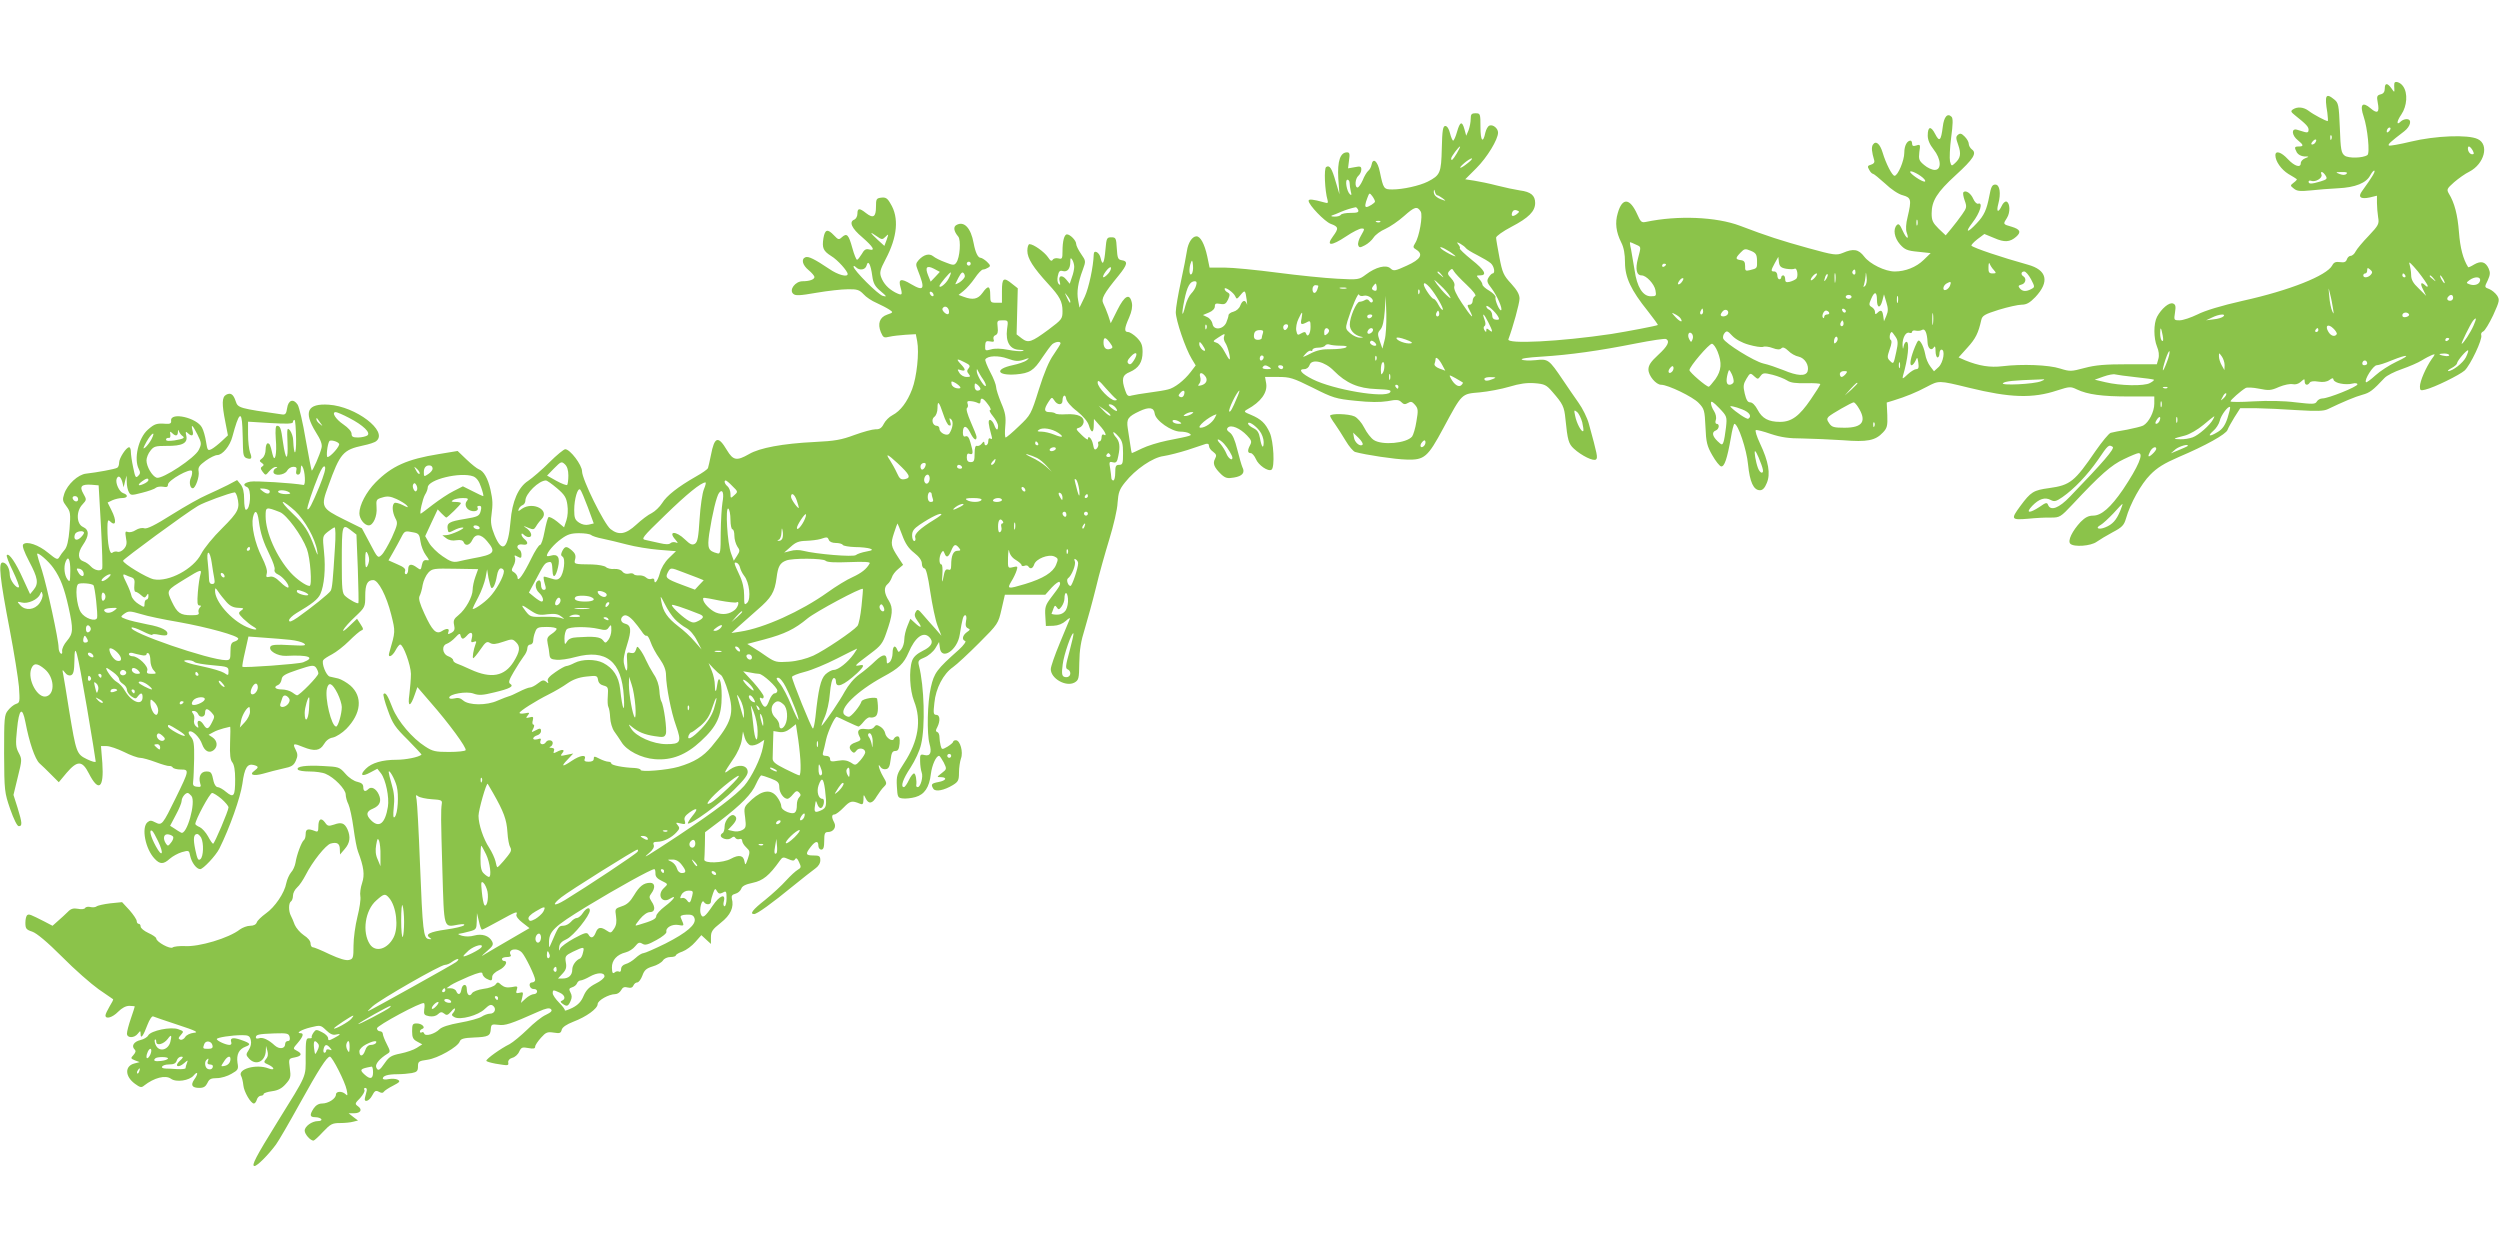 <?xml version="1.0" standalone="no"?>
<!DOCTYPE svg PUBLIC "-//W3C//DTD SVG 20010904//EN"
 "http://www.w3.org/TR/2001/REC-SVG-20010904/DTD/svg10.dtd">
<svg version="1.0" xmlns="http://www.w3.org/2000/svg"
 width="1280pt" height="640pt" viewBox="0 0 1280 640"
 preserveAspectRatio="xMidYMid meet">
<g transform="translate(0,640) scale(0.1,-0.1)"
fill="#8bc34a" stroke="none">
<path d="M12259 5973 c-1 -5 -1 -17 0 -28 1 -19 0 -19 -15 3 -21 29 -34 28
-34 -2 0 -16 -7 -26 -21 -29 -19 -5 -21 -11 -15 -42 10 -51 -1 -60 -36 -30
-43 37 -57 20 -36 -42 20 -59 33 -189 19 -197 -24 -16 -97 -17 -116 -3 -18 14
-21 30 -25 142 -5 119 -7 128 -29 146 -43 35 -50 22 -35 -68 3 -24 4 -43 2
-43 -10 0 -74 34 -97 52 -26 20 -58 23 -81 8 -13 -9 -11 -13 10 -30 59 -47 70
-59 70 -75 0 -12 -6 -15 -20 -11 -11 3 -29 9 -40 12 -30 8 -26 -30 5 -54 30
-24 31 -32 5 -32 -23 0 -24 -4 -10 -31 7 -11 22 -19 38 -20 26 0 26 -1 5 -9
-13 -5 -23 -16 -23 -25 0 -26 -31 -17 -66 20 -34 37 -64 46 -64 20 0 -31 30
-73 67 -96 21 -12 40 -24 42 -26 3 -2 -4 -10 -15 -18 -19 -15 -19 -15 1 -31
16 -13 33 -14 85 -9 36 4 99 9 140 11 89 4 146 27 166 67 9 16 18 26 21 23 5
-5 -11 -32 -63 -104 -23 -31 -8 -43 39 -33 l37 9 0 -37 c0 -20 3 -53 6 -73 6
-34 3 -41 -48 -95 -31 -32 -61 -68 -67 -80 -6 -13 -18 -23 -26 -23 -7 0 -16
-8 -19 -18 -5 -14 -14 -17 -35 -14 -22 3 -32 -1 -40 -17 -28 -52 -218 -128
-458 -181 -110 -25 -193 -50 -232 -70 -33 -16 -74 -30 -91 -30 -30 0 -30 1
-24 40 5 32 3 41 -10 46 -20 8 -60 -27 -82 -68 -18 -35 -18 -109 0 -153 9 -21
12 -44 7 -62 l-8 -28 -149 0 c-115 0 -165 -4 -221 -19 -68 -18 -74 -19 -125
-3 -58 19 -196 24 -295 12 -64 -8 -122 2 -191 30 l-34 15 45 50 c43 47 56 75
71 141 5 23 17 30 90 53 46 14 99 26 117 26 24 0 41 9 70 39 74 79 60 139 -39
166 -133 37 -276 85 -288 97 -3 3 11 18 30 33 l36 27 51 -21 c52 -23 80 -21
112 7 27 24 20 38 -23 51 -46 13 -45 13 -24 46 17 27 16 76 -3 83 -7 2 -18 -8
-24 -22 -18 -38 -29 -32 -18 9 15 55 8 100 -15 100 -16 0 -22 -11 -31 -60 -13
-68 -26 -98 -64 -138 -48 -52 -63 -50 -22 3 39 50 56 107 29 97 -7 -2 -18 9
-25 25 -12 28 -38 46 -50 34 -4 -4 -1 -22 6 -42 12 -33 11 -38 -13 -72 -14
-20 -39 -53 -55 -72 l-29 -35 -36 34 c-30 30 -36 42 -36 78 0 65 28 109 123
196 91 83 110 113 83 132 -9 7 -16 20 -16 29 0 9 -9 25 -21 37 -16 16 -23 18
-34 9 -12 -10 -11 -18 1 -52 16 -46 12 -67 -16 -93 -18 -17 -19 -16 -26 9 -3
15 -1 70 6 122 9 68 10 98 2 106 -21 21 -39 0 -45 -51 -9 -72 -17 -80 -39 -37
-22 43 -38 39 -38 -8 0 -22 10 -46 30 -71 39 -49 42 -105 6 -105 -14 0 -38 11
-54 25 -27 22 -29 30 -25 66 6 39 5 41 -16 34 -15 -5 -21 -2 -21 9 0 9 -4 16
-8 16 -18 0 -32 -26 -32 -62 0 -40 -33 -118 -50 -118 -12 0 -44 62 -61 119
-14 46 -35 63 -50 40 -8 -13 -6 -36 7 -80 3 -11 -3 -18 -16 -22 -18 -5 -20 -9
-10 -26 6 -12 15 -21 20 -21 4 0 32 -23 62 -50 30 -29 69 -55 91 -60 42 -12
45 -22 24 -111 -9 -34 -10 -65 -5 -79 15 -41 -1 -34 -20 8 -14 32 -21 39 -30
30 -21 -21 -13 -66 16 -99 24 -27 37 -33 93 -38 l64 -7 -36 -35 c-38 -37 -94
-59 -148 -59 -49 0 -127 38 -156 76 -29 38 -55 43 -110 19 -33 -13 -44 -12
-178 25 -137 38 -209 61 -348 114 -122 46 -319 54 -481 20 -23 -5 -28 -1 -45
38 -38 85 -77 88 -100 7 -15 -49 -9 -97 18 -151 13 -25 19 -59 19 -102 0 -77
31 -142 117 -249 30 -38 53 -70 51 -71 -4 -4 -156 -33 -238 -46 -262 -39 -537
-53 -527 -27 23 61 57 184 57 208 0 21 -12 43 -43 77 -39 42 -45 56 -60 134
-9 48 -17 93 -17 101 0 8 35 33 79 56 88 46 121 79 121 122 0 38 -22 57 -78
64 -26 4 -78 15 -117 25 -38 10 -91 21 -117 25 l-46 7 57 57 c55 55 111 147
111 182 0 22 -26 43 -44 36 -8 -3 -17 -19 -21 -36 -12 -58 -25 -43 -25 28 0
69 -1 71 -25 71 -21 0 -25 -5 -25 -29 0 -16 -5 -42 -11 -58 l-12 -28 -9 33
c-12 44 -23 40 -38 -13 -7 -25 -16 -45 -20 -45 -3 0 -11 17 -16 38 -5 22 -15
37 -24 37 -12 0 -16 -21 -18 -115 -3 -126 -8 -137 -72 -170 -42 -21 -127 -40
-181 -40 -44 0 -46 3 -64 89 -11 57 -36 77 -43 36 -2 -11 -10 -25 -17 -30 -7
-6 -20 -27 -28 -48 -9 -20 -21 -37 -26 -37 -16 0 -13 46 4 60 8 7 15 21 15 32
0 16 -5 18 -34 12 l-34 -6 5 41 c5 33 3 41 -10 41 -35 0 -50 -45 -45 -133 l6
-82 -19 64 c-20 70 -31 87 -49 76 -12 -7 -7 -122 7 -169 4 -16 2 -18 -18 -12
-57 16 -79 18 -79 8 0 -21 83 -107 113 -118 41 -15 42 -23 12 -64 -38 -51 -9
-51 66 -1 34 23 70 41 80 41 17 0 17 -2 -2 -35 -12 -19 -18 -42 -15 -50 5 -14
9 -14 34 -1 16 8 36 26 45 40 9 14 36 34 60 44 24 11 67 40 96 66 54 48 67 52
85 23 12 -19 -7 -130 -29 -163 -11 -18 -11 -22 6 -32 38 -24 23 -50 -48 -82
-61 -28 -68 -29 -84 -14 -22 20 -75 7 -126 -32 -35 -26 -37 -27 -147 -21 -61
3 -199 17 -306 31 -107 14 -229 26 -271 26 l-76 0 -12 58 c-14 64 -35 102 -55
102 -22 0 -43 -33 -49 -75 -3 -22 -17 -93 -31 -158 -14 -64 -26 -134 -26 -155
0 -42 50 -188 82 -240 l20 -33 -26 -34 c-33 -43 -83 -82 -116 -89 -14 -4 -56
-11 -95 -16 -38 -5 -80 -12 -91 -15 -18 -6 -24 -1 -33 26 -20 57 -15 79 23 94
46 20 66 50 66 103 0 35 -6 49 -29 73 -16 16 -37 29 -45 29 -21 0 -20 18 5 74
14 32 18 57 14 76 -11 51 -37 37 -74 -37 l-34 -68 -13 40 c-8 22 -19 50 -25
61 -12 24 1 49 79 144 45 56 49 73 14 78 -18 3 -21 11 -24 60 -3 53 -5 57 -28
57 -23 0 -25 -4 -30 -62 -6 -71 -15 -88 -25 -44 -6 30 -35 44 -35 19 -2 -64
-25 -171 -46 -217 l-27 -56 -7 38 c-8 42 -1 90 24 156 16 44 16 45 -9 81 -14
20 -25 43 -25 51 0 18 -31 49 -47 49 -14 0 -23 -34 -23 -87 0 -37 -2 -41 -21
-36 -12 3 -25 0 -29 -7 -6 -9 -12 -6 -25 14 -18 26 -73 66 -94 66 -6 0 -11
-15 -11 -34 0 -39 30 -86 107 -170 59 -64 73 -90 73 -139 0 -40 -3 -43 -72
-95 -87 -64 -103 -70 -136 -45 l-27 21 3 118 3 118 -28 22 c-45 37 -53 31 -53
-36 l0 -60 -30 0 c-28 0 -30 2 -30 40 0 48 -11 51 -40 10 -23 -32 -49 -37 -95
-20 l-27 10 26 21 c14 11 40 40 57 65 16 24 35 44 42 44 7 0 19 5 27 10 13 8
11 12 -7 30 -12 11 -27 20 -32 20 -14 0 -27 27 -36 75 -14 78 -49 115 -88 93
-17 -9 -14 -32 9 -59 15 -17 9 -109 -10 -134 -10 -14 -16 -14 -56 2 -25 9 -53
23 -62 31 -20 16 -48 9 -74 -19 -16 -18 -16 -24 -5 -52 39 -98 33 -111 -34
-72 -53 32 -67 27 -54 -17 11 -40 8 -43 -28 -25 -35 19 -59 44 -72 79 -8 23
-5 37 23 90 61 115 70 214 25 286 -15 27 -25 33 -47 30 -25 -3 -27 -7 -27 -47
0 -52 -14 -61 -51 -32 -34 27 -44 26 -44 -3 0 -13 -7 -26 -15 -30 -30 -11 -15
-45 40 -91 57 -50 69 -71 34 -62 -16 4 -25 -2 -37 -24 -10 -16 -20 -29 -24
-29 -4 0 -15 27 -24 60 -19 69 -28 78 -53 56 -16 -15 -19 -14 -41 9 -33 35
-46 31 -54 -14 -8 -51 -1 -66 40 -92 32 -19 84 -77 84 -92 0 -18 -51 -4 -94
26 -76 51 -107 66 -122 60 -23 -9 -16 -40 16 -66 17 -14 30 -30 30 -35 0 -13
-25 -22 -61 -22 -37 0 -70 -44 -48 -64 11 -11 33 -10 119 5 58 10 130 18 161
18 47 1 59 -3 80 -25 13 -15 43 -35 67 -45 24 -11 53 -26 65 -34 21 -14 21
-15 -11 -26 -38 -13 -50 -46 -32 -90 12 -28 16 -30 44 -23 17 4 54 8 83 10
l52 3 7 -36 c11 -58 -2 -183 -26 -246 -25 -65 -59 -111 -101 -133 -16 -8 -36
-28 -44 -44 -11 -22 -22 -29 -43 -28 -15 0 -63 -13 -107 -29 -67 -25 -100 -31
-205 -36 -162 -8 -281 -30 -335 -62 -63 -36 -81 -33 -113 20 -45 76 -64 70
-82 -25 -6 -30 -13 -60 -15 -66 -2 -7 -30 -26 -62 -44 -91 -52 -150 -98 -173
-136 -12 -19 -36 -42 -53 -51 -18 -8 -53 -35 -79 -59 -54 -50 -90 -56 -132
-23 -33 26 -146 255 -146 296 0 32 -61 113 -86 113 -7 0 -44 -30 -81 -67 -38
-38 -87 -80 -109 -95 -50 -32 -82 -105 -90 -207 -12 -142 -42 -168 -82 -71
-17 42 -21 66 -16 100 8 62 7 78 -5 134 -13 56 -34 94 -59 103 -9 3 -38 26
-63 50 l-46 44 -97 -16 c-161 -26 -240 -61 -323 -145 -48 -49 -83 -116 -83
-158 0 -29 26 -62 48 -62 23 0 44 48 40 91 -3 41 -1 43 30 52 25 8 41 6 72 -8
22 -10 46 -25 53 -33 10 -12 6 -12 -21 2 -18 9 -37 14 -42 11 -14 -9 -12 -46
4 -78 14 -25 12 -32 -18 -100 -19 -39 -42 -80 -53 -89 -18 -17 -20 -15 -59 60
l-41 77 -91 45 c-117 58 -121 65 -81 172 60 168 76 185 178 207 30 6 61 16 68
23 61 50 -105 177 -244 186 -109 7 -130 -36 -67 -139 27 -42 35 -65 30 -83 -8
-34 -46 -120 -50 -115 -2 2 -16 74 -31 159 -14 85 -33 165 -41 178 -22 33 -48
24 -54 -18 -4 -28 -9 -34 -25 -32 -219 31 -227 33 -238 67 -12 37 -26 46 -49
34 -22 -12 -23 -46 -4 -141 l13 -67 -31 -29 c-17 -16 -41 -35 -52 -41 -20 -10
-22 -8 -29 37 -4 26 -13 59 -21 73 -26 50 -161 81 -158 36 2 -14 -4 -18 -25
-17 -49 4 -60 0 -94 -30 -49 -43 -73 -151 -46 -202 8 -16 8 -24 -4 -35 -12
-12 -15 -7 -25 43 -7 32 -12 68 -12 81 0 13 -4 23 -9 23 -15 0 -51 -56 -51
-78 0 -12 -4 -24 -10 -27 -11 -7 -105 -24 -159 -30 -41 -4 -96 -55 -112 -103
-10 -30 -9 -38 11 -64 21 -28 22 -37 16 -117 -5 -61 -13 -92 -25 -106 -10 -11
-22 -28 -27 -37 -9 -16 -15 -13 -58 22 -48 40 -109 61 -127 43 -7 -7 4 -37 30
-87 45 -85 50 -113 23 -146 l-18 -22 -36 78 c-37 83 -72 134 -83 122 -4 -3 10
-40 31 -82 20 -42 34 -79 31 -82 -11 -11 -47 36 -47 62 0 34 -17 64 -37 64
-22 0 -14 -80 37 -345 22 -115 43 -247 47 -291 5 -77 5 -82 -15 -88 -12 -4
-30 -19 -41 -33 -19 -23 -20 -39 -20 -222 1 -191 2 -198 31 -283 19 -54 36
-88 44 -88 19 0 18 16 -6 94 l-21 66 22 91 c22 88 22 92 5 124 -15 28 -17 45
-9 120 10 106 27 121 43 38 20 -105 49 -189 72 -211 13 -11 40 -38 61 -59 l38
-38 40 48 c55 64 80 64 114 -3 50 -98 78 -76 69 53 l-7 87 29 0 c16 0 56 -14
89 -30 33 -17 70 -30 82 -30 12 0 48 -10 80 -22 32 -12 63 -21 70 -20 6 1 14
-2 18 -8 3 -5 22 -10 41 -10 44 0 43 -4 -26 -145 -67 -137 -71 -143 -104 -126
-21 11 -28 12 -41 1 -32 -27 -11 -137 37 -187 27 -29 45 -29 77 0 15 13 42 28
62 34 36 10 37 10 43 -20 7 -33 32 -67 51 -67 15 0 80 69 98 105 53 106 108
262 118 332 11 82 25 105 59 96 25 -7 25 -12 3 -29 -30 -21 -5 -29 45 -15 26
8 71 19 101 26 45 9 55 16 66 41 10 23 10 34 -2 57 -16 31 -10 33 40 12 57
-23 85 -19 105 14 11 19 27 32 47 35 17 4 47 23 68 44 77 79 85 165 21 222
-19 16 -47 32 -62 36 -15 3 -35 8 -44 10 -18 5 -43 68 -33 84 3 6 24 19 45 30
21 11 61 42 87 68 27 27 55 51 63 54 12 4 11 9 -4 32 l-18 28 -40 -38 c-22
-22 -36 -30 -30 -19 5 11 33 42 61 68 50 47 51 50 51 106 0 59 11 81 41 81 26
0 68 -81 92 -177 22 -88 22 -85 -10 -195 -9 -29 15 -20 32 12 9 17 19 30 24
30 16 0 54 -105 55 -150 0 -25 -4 -72 -8 -105 -10 -67 5 -68 28 0 l13 37 68
-79 c94 -107 186 -233 179 -244 -3 -5 -41 -9 -85 -9 -69 0 -84 3 -122 28 -65
41 -140 129 -167 197 -25 65 -36 82 -46 72 -4 -3 6 -41 22 -84 24 -68 37 -87
102 -151 40 -41 72 -75 70 -76 -15 -13 -81 -26 -127 -26 -74 0 -128 -16 -158
-46 -33 -33 -21 -43 23 -19 l36 19 19 -24 c24 -32 43 -123 35 -171 -14 -86
-45 -110 -86 -69 -28 28 -25 46 10 60 35 15 45 39 29 73 -14 30 -38 42 -53 27
-16 -16 -26 -12 -26 10 0 15 -9 22 -30 27 -17 3 -44 21 -61 41 -31 35 -34 36
-115 40 -88 5 -139 -2 -129 -18 3 -6 30 -10 60 -10 30 0 67 -5 82 -12 44 -18
103 -79 103 -106 0 -12 6 -35 14 -50 7 -15 19 -70 26 -122 7 -52 17 -106 23
-120 30 -79 35 -119 21 -161 -8 -23 -12 -54 -9 -68 3 -14 -4 -62 -15 -105 -11
-44 -20 -110 -20 -147 0 -63 -2 -69 -23 -74 -16 -4 -49 6 -99 29 -41 20 -80
36 -86 36 -7 0 -12 9 -12 20 0 12 -14 29 -35 42 -19 13 -39 37 -46 53 -6 17
-15 38 -20 47 -12 23 -12 65 1 73 5 3 10 16 10 29 0 13 9 31 21 42 12 10 31
39 44 64 35 69 103 154 128 161 33 9 47 0 47 -30 l1 -26 24 28 c27 31 31 62
14 101 -15 32 -31 38 -69 24 -28 -9 -33 -8 -46 11 -20 27 -34 18 -34 -21 0
-25 -3 -29 -17 -23 -36 14 -48 11 -48 -15 0 -14 -4 -28 -9 -31 -12 -9 -37 -76
-43 -116 -3 -17 -13 -40 -23 -50 -9 -11 -20 -35 -24 -54 -9 -51 -59 -124 -105
-156 -22 -16 -43 -36 -46 -45 -4 -12 -17 -18 -34 -18 -16 0 -39 -9 -53 -19
-56 -44 -209 -90 -283 -85 -27 1 -55 -2 -61 -7 -13 -10 -83 28 -84 46 0 6 -18
18 -40 28 -22 10 -40 25 -40 33 0 8 -4 14 -10 14 -5 0 -10 6 -10 14 0 8 -17
33 -37 56 l-38 41 -60 -6 c-33 -4 -65 -11 -71 -16 -5 -4 -19 -6 -31 -3 -11 3
-24 1 -27 -5 -4 -6 -20 -8 -37 -4 -23 4 -36 1 -52 -16 -12 -12 -35 -33 -50
-46 l-28 -25 -42 22 c-71 36 -78 39 -87 33 -6 -4 -10 -21 -10 -40 0 -29 4 -35
35 -45 23 -8 76 -52 153 -129 64 -65 149 -139 187 -166 39 -27 72 -50 74 -51
2 -2 -6 -18 -18 -37 -11 -19 -21 -39 -21 -46 0 -21 36 -11 65 19 19 19 39 30
57 30 15 0 28 -2 28 -3 0 -2 -9 -30 -20 -62 -11 -32 -20 -66 -20 -77 0 -24 38
-24 56 0 13 16 13 16 14 -3 0 -27 14 -9 35 48 10 26 23 46 29 43 6 -3 63 -22
126 -43 95 -31 109 -39 82 -41 -18 -2 -38 -11 -44 -22 -6 -10 -18 -16 -25 -13
-11 4 -11 9 3 24 16 18 15 19 -12 29 -38 15 -142 -7 -155 -31 -5 -10 -23 -20
-40 -24 -33 -8 -48 -30 -30 -48 8 -8 6 -15 -6 -29 -15 -16 -14 -18 8 -27 l24
-9 -27 -7 c-50 -13 -49 -66 3 -104 26 -19 33 -21 47 -9 51 40 109 55 137 35
27 -20 95 -10 117 17 22 26 24 8 2 -22 -19 -28 -11 -42 27 -42 22 0 32 7 41
25 9 20 18 25 49 25 21 0 54 10 74 22 34 19 37 24 31 56 -6 43 7 70 41 83 30
11 26 18 -24 35 -40 14 -57 10 -49 -12 3 -8 -1 -14 -9 -14 -19 0 -65 21 -65
30 0 8 76 20 130 20 32 0 39 -4 44 -25 4 -16 0 -34 -10 -50 -16 -24 -15 -27 1
-45 35 -38 83 -16 86 40 l1 25 7 -25 c5 -17 3 -31 -7 -42 -13 -16 -12 -19 12
-29 34 -16 34 -32 0 -19 -62 24 -161 -4 -139 -40 4 -7 9 -28 11 -47 3 -33 38
-93 54 -93 5 0 12 9 15 20 3 11 13 20 21 20 8 0 14 4 14 9 0 4 19 11 43 14 30
4 50 14 70 37 25 28 27 36 21 80 -7 50 -6 50 25 56 36 7 40 19 11 34 -21 11
-21 11 5 41 27 32 32 49 14 49 -27 0 6 19 52 30 49 12 51 12 79 -15 19 -19 36
-26 49 -22 30 7 26 0 -9 -18 -26 -14 -30 -14 -30 -1 0 9 -14 23 -31 31 -29 15
-32 15 -44 -2 -7 -10 -11 -21 -9 -24 2 -4 -4 -6 -14 -5 -15 1 -17 -10 -17 -94
0 -108 10 -85 -145 -335 -109 -176 -135 -225 -117 -225 14 0 70 56 110 110 14
19 69 114 122 210 97 175 139 240 154 240 12 0 78 -129 86 -170 6 -29 5 -33
-6 -22 -18 17 -49 15 -49 -2 0 -21 -39 -46 -71 -46 -17 0 -32 -9 -43 -25 -22
-34 -20 -45 8 -45 14 0 28 -5 31 -10 3 -6 -4 -10 -17 -10 -31 0 -68 -27 -68
-49 0 -18 29 -51 45 -51 4 0 26 20 49 45 38 40 47 45 87 45 24 0 55 3 68 7
l24 6 -24 18 -24 19 27 0 c34 0 45 18 22 35 -18 13 -18 15 10 43 15 17 25 35
22 41 -4 6 -2 11 5 11 6 0 9 -8 6 -17 -2 -10 -6 -24 -8 -32 -8 -28 20 -21 36
9 13 25 19 29 35 20 13 -7 21 -7 25 0 4 6 25 20 47 31 35 18 39 23 24 31 -9 5
-30 6 -46 3 -17 -4 -30 -2 -30 3 0 14 26 22 75 22 23 0 57 3 74 6 26 5 31 11
31 34 0 25 4 28 48 34 53 7 157 66 166 94 5 13 20 18 73 20 74 3 84 8 86 45 2
22 5 24 38 20 35 -5 61 3 207 68 38 17 55 20 63 12 8 -8 1 -16 -26 -29 -21 -9
-63 -43 -95 -75 -32 -31 -73 -65 -91 -75 -45 -22 -119 -75 -119 -85 0 -4 21
-10 47 -15 67 -11 68 -11 65 7 -1 10 7 19 21 23 13 3 29 17 35 31 11 23 16 25
47 19 26 -5 35 -3 35 7 0 8 14 28 30 46 25 28 33 31 65 26 31 -5 37 -3 41 15
4 13 24 27 60 41 66 25 124 67 124 90 0 19 58 51 90 51 11 0 24 9 30 20 8 15
17 19 34 14 16 -4 25 0 29 10 4 9 12 16 20 16 7 0 19 16 26 35 10 28 20 37 53
47 22 6 45 20 52 30 6 10 23 18 38 18 16 0 28 4 28 8 0 4 15 14 34 20 19 7 49
29 66 49 l31 35 25 -23 24 -22 0 34 c0 29 7 40 50 74 51 40 69 80 57 124 -3
14 2 21 18 25 13 3 26 15 30 25 4 14 21 23 59 31 52 11 84 36 140 115 12 17
17 18 41 7 23 -10 30 -11 36 -1 5 9 12 4 20 -15 12 -25 11 -29 -6 -39 -11 -6
-37 -30 -60 -55 -22 -25 -70 -69 -107 -99 -65 -51 -81 -73 -57 -73 15 0 90 54
200 144 48 39 99 79 113 89 16 11 26 27 26 42 0 22 -5 25 -35 25 -40 0 -43 7
-14 44 24 31 39 33 39 6 0 -11 7 -20 15 -20 11 0 15 12 15 45 0 37 3 45 19 45
28 0 45 25 32 49 -14 26 -14 41 2 41 6 0 28 16 47 36 33 34 42 36 83 19 14 -6
17 -2 18 21 0 28 1 28 11 7 15 -32 35 -29 57 10 11 17 27 40 37 49 16 16 15
19 -5 53 -20 34 -31 77 -12 47 5 -8 17 -12 27 -10 14 2 20 14 24 48 4 35 9 45
24 45 14 0 19 9 22 38 2 26 -1 37 -11 37 -7 0 -15 -6 -18 -12 -6 -19 -41 4
-45 28 -2 11 -12 26 -24 33 -18 11 -23 11 -32 -1 -7 -10 -22 -14 -42 -11 -37
6 -49 -8 -34 -37 10 -18 7 -22 -19 -31 -33 -11 -39 -27 -19 -47 9 -9 14 -7 23
5 13 18 45 11 45 -9 0 -7 -12 -26 -25 -41 -24 -27 -26 -27 -49 -11 -19 11 -36
14 -66 9 -33 -6 -40 -4 -40 9 0 10 -8 16 -21 16 -15 0 -19 5 -15 18 3 9 10 39
16 67 9 40 44 115 54 115 1 0 26 -11 54 -25 29 -14 55 -25 58 -25 3 0 15 11
26 25 11 14 25 24 32 22 6 -2 18 -1 27 4 14 7 18 40 10 91 -2 13 -75 1 -80
-13 -7 -24 -53 -79 -65 -79 -7 0 -17 5 -23 11 -29 29 64 120 197 193 84 45
107 68 132 125 33 78 75 110 106 79 24 -24 13 -48 -33 -70 -30 -15 -48 -31
-55 -51 -17 -49 -12 -151 10 -207 39 -98 22 -205 -50 -315 -38 -58 -41 -67
-38 -122 3 -55 5 -58 30 -61 14 -2 44 1 65 7 46 13 71 49 79 118 6 47 27 93
42 93 4 0 14 -16 24 -34 16 -33 16 -34 -10 -54 -27 -21 -27 -21 -4 -21 34 -1
26 -18 -13 -25 -37 -7 -40 -12 -26 -35 11 -16 54 -8 99 19 28 17 32 25 32 64
0 25 5 57 10 72 13 33 -4 94 -26 94 -8 0 -14 -4 -14 -8 0 -4 -13 -15 -29 -25
-28 -16 -29 -16 -35 6 -3 12 -6 32 -6 44 0 12 -5 23 -11 25 -9 3 -9 9 0 25 16
32 14 63 -5 63 -15 0 -16 9 -10 61 7 75 46 149 95 183 20 14 80 70 134 124 97
97 98 99 115 173 l17 74 103 0 104 0 33 37 c19 20 37 33 40 28 7 -11 3 -19
-43 -79 -29 -38 -33 -50 -30 -95 l3 -51 38 1 c25 1 47 10 64 25 15 14 24 18
20 9 -3 -8 -26 -64 -51 -123 -25 -60 -46 -120 -46 -133 0 -48 77 -92 121 -69
22 13 24 19 25 102 1 65 8 110 28 173 14 47 40 141 57 210 16 69 48 181 69
250 21 69 41 152 42 186 4 52 9 68 38 104 53 67 142 128 198 135 26 4 81 18
122 31 41 14 83 28 93 31 11 3 17 0 17 -10 0 -9 9 -22 21 -30 17 -13 19 -19
10 -36 -13 -24 -5 -44 32 -80 21 -19 32 -22 65 -16 43 7 58 25 43 53 -4 9 -16
50 -26 90 -12 49 -24 77 -38 87 -16 11 -18 18 -10 26 16 16 62 -3 98 -41 22
-23 25 -31 16 -48 -15 -28 -14 -42 3 -42 7 0 19 -14 26 -30 13 -32 63 -66 80
-55 18 11 11 146 -9 190 -22 48 -44 69 -96 91 -37 15 -38 17 -19 28 70 38 104
86 97 132 l-6 34 67 0 c61 0 76 -5 177 -55 103 -52 118 -57 219 -67 75 -8 126
-8 164 -2 46 9 58 8 71 -5 12 -12 19 -13 34 -4 15 9 21 7 36 -10 16 -19 17
-28 7 -85 -5 -34 -16 -69 -22 -77 -29 -35 -153 -46 -196 -18 -14 9 -36 37 -49
63 -13 26 -35 51 -50 58 -30 14 -125 16 -125 3 0 -4 11 -23 25 -42 13 -19 38
-57 55 -86 17 -29 39 -54 48 -57 53 -15 206 -38 264 -39 91 -3 108 12 188 161
97 180 92 175 186 183 43 4 112 17 152 29 53 16 89 21 130 18 50 -4 60 -9 90
-44 54 -62 61 -76 67 -139 11 -109 16 -127 43 -152 39 -36 102 -67 114 -55 9
9 7 22 -37 182 -8 30 -32 79 -53 108 -20 29 -56 80 -79 115 -73 108 -76 110
-141 103 -32 -3 -63 -2 -70 3 -8 5 31 11 100 15 145 9 295 30 481 67 82 16
153 27 158 23 20 -12 7 -37 -41 -81 -38 -35 -50 -53 -50 -75 0 -32 39 -78 65
-78 35 0 163 -62 192 -93 29 -30 31 -38 35 -123 3 -78 8 -98 35 -145 17 -30
37 -55 45 -57 17 -3 31 39 50 146 6 39 15 72 18 72 19 0 63 -132 70 -208 9
-90 28 -132 61 -132 14 0 25 12 35 37 20 47 9 110 -35 203 -17 36 -26 66 -21
68 5 2 40 -7 77 -20 52 -17 91 -23 163 -23 52 -1 145 -5 206 -9 124 -10 166
-2 205 40 21 22 24 34 22 89 l-3 64 33 10 c65 20 119 42 173 71 61 32 59 33
214 -5 212 -52 327 -56 453 -14 63 20 68 21 101 5 55 -26 129 -36 267 -36
l129 0 0 -37 c0 -41 -28 -96 -57 -112 -10 -5 -48 -14 -83 -21 -36 -6 -73 -13
-83 -16 -10 -3 -44 -45 -77 -92 -108 -158 -130 -176 -238 -191 -81 -11 -94
-19 -148 -92 -50 -68 -47 -72 39 -65 39 4 93 7 118 6 44 0 49 2 110 67 144
154 199 202 263 232 35 17 69 31 75 31 29 0 -1 -69 -79 -186 -63 -92 -111
-134 -153 -134 -24 0 -41 -9 -64 -32 -43 -46 -68 -97 -53 -112 18 -18 105 -12
135 10 14 10 52 33 82 49 48 25 58 36 68 70 22 78 78 178 124 224 35 36 70 58
146 91 137 58 243 117 250 139 3 9 19 38 35 64 l30 47 82 0 c46 -1 141 -5 211
-10 100 -6 134 -5 155 5 79 38 141 64 178 74 37 10 52 21 113 86 11 12 50 32
88 45 37 13 84 33 103 45 19 12 43 24 53 28 17 6 16 4 -3 -22 -29 -42 -60
-112 -60 -140 0 -20 3 -22 27 -16 47 11 176 75 202 98 29 27 93 161 85 181 -3
7 2 16 10 19 8 3 31 41 51 83 33 73 34 79 20 101 -9 13 -27 28 -40 33 -25 9
-25 10 -8 44 13 29 14 40 5 61 -16 35 -39 41 -74 21 -16 -10 -30 -16 -31 -14
-26 41 -41 99 -47 178 -7 91 -23 152 -52 199 -12 21 -10 25 27 58 22 19 57 44
78 54 77 40 103 139 43 167 -49 24 -218 17 -342 -13 -58 -14 -109 -23 -113
-20 -6 6 7 18 79 73 33 26 41 62 12 62 -10 0 -23 -5 -30 -12 -23 -23 -22 0 3
36 29 43 34 109 9 144 -14 21 -43 30 -45 15z m-27 -245 c-7 -7 -12 -8 -12 -2
0 14 12 26 19 19 2 -3 -1 -11 -7 -17z m-295 -40 c-3 -8 -6 -5 -6 6 -1 11 2 17
5 13 3 -3 4 -12 1 -19z m-82 -17 c-3 -6 -11 -11 -17 -11 -6 0 -6 6 2 15 14 17
26 13 15 -4z m-4396 -56 c-21 -35 -29 -42 -29 -26 0 9 39 61 45 61 3 0 -5 -16
-16 -35z m5201 15 c8 -16 8 -20 -3 -20 -8 0 -17 9 -20 20 -3 11 -1 20 4 20 4
0 13 -9 19 -20z m-5145 -65 c-39 -32 -55 -32 -18 0 15 13 33 24 38 24 6 0 -3
-11 -20 -24z m2337 -82 c6 -7 7 -13 2 -13 -16 0 -74 40 -74 50 0 12 55 -17 72
-37z m2055 18 c10 -16 7 -20 -26 -30 -47 -14 -61 -14 -61 -1 0 5 6 7 14 4 21
-8 59 15 52 32 -8 20 7 17 21 -5z m107 9 c-7 -7 -19 -7 -35 -1 -23 9 -22 10
11 10 23 1 31 -2 24 -9z m-5104 -47 c0 -10 3 -29 6 -43 5 -18 4 -22 -4 -15
-17 15 -27 75 -13 75 6 0 11 -8 11 -17z m449 -63 c4 0 16 -7 27 -15 19 -15 19
-15 -1 -8 -30 10 -45 24 -44 42 1 13 2 13 6 -1 2 -10 8 -18 12 -18z m-319 -32
c0 -7 -33 -28 -44 -28 -9 0 -7 16 5 47 10 27 11 27 25 9 8 -11 14 -23 14 -28z
m-86 -43 c4 -12 -4 -15 -39 -15 -24 0 -47 -4 -50 -10 -3 -5 -18 -10 -33 -9
-15 0 -20 3 -12 6 8 2 29 11 45 18 26 11 52 19 76 24 4 0 9 -6 13 -14z m811
-22 c-21 -15 -30 -10 -22 11 4 10 13 13 23 9 15 -6 15 -7 -1 -20z m2052 -55
c-3 -7 -5 -2 -5 12 0 14 2 19 5 13 2 -7 2 -19 0 -25z m-2750 16 c-3 -3 -12 -4
-19 -1 -8 3 -5 6 6 6 11 1 17 -2 13 -5z m-2533 -76 c16 16 16 15 6 -15 l-12
-32 -34 31 c-41 38 -44 46 -6 19 27 -19 30 -19 46 -3z m2971 -58 c4 -6 30 -22
58 -36 29 -15 60 -33 70 -42 17 -15 24 -52 9 -52 -4 0 -13 -9 -20 -20 -11 -18
-9 -26 16 -58 27 -36 56 -102 48 -110 -8 -7 -33 52 -29 65 3 7 -12 22 -31 34
-20 11 -36 26 -36 32 0 6 -7 19 -17 29 -15 17 -15 18 5 18 38 0 24 27 -43 80
-36 29 -63 55 -61 58 3 3 0 12 -7 20 -10 13 -9 14 10 4 12 -7 25 -17 28 -22z
m870 18 c29 -13 28 -8 11 -73 -14 -53 -7 -85 19 -85 24 0 65 -44 71 -76 5 -29
4 -31 -24 -31 -41 0 -71 48 -83 134 -6 37 -14 85 -18 106 -5 20 -7 37 -5 37 2
0 15 -5 29 -12z m-930 -53 c14 -11 7 -10 -22 4 -23 12 -45 26 -48 32 -8 13 41
-12 70 -36z m1551 -29 c1 -40 1 -40 -36 -49 -23 -6 -26 -3 -25 21 0 21 -5 28
-22 30 -28 4 -29 10 -2 38 20 21 24 22 53 10 26 -11 31 -18 32 -50z m-3496
-32 c0 -12 -5 -36 -12 -54 l-11 -33 -18 22 c-22 27 -43 19 -33 -12 4 -16 3
-19 -5 -11 -7 6 -9 23 -5 41 5 24 10 30 26 25 23 -6 38 12 38 48 0 20 2 22 10
10 5 -8 10 -24 10 -36z m3645 -10 c19 -3 38 -3 43 0 14 8 21 -42 8 -52 -6 -5
-21 -12 -33 -15 -18 -4 -23 -1 -23 14 0 10 -4 19 -10 19 -5 0 -10 -4 -10 -10
0 -5 -4 -10 -10 -10 -5 0 -10 9 -10 20 0 11 -7 20 -15 20 -19 0 -19 4 2 43
l18 32 3 -27 c3 -22 10 -29 37 -34z m-3044 -27 c-13 -13 -15 31 -3 60 5 14 8
10 10 -16 2 -18 -1 -38 -7 -44z m6329 -61 c0 -6 -5 -5 -12 2 -22 22 -29 12
-12 -20 l16 -33 -38 38 c-29 27 -39 45 -39 70 0 17 -5 43 -9 57 -5 15 12 -2
43 -39 28 -35 51 -69 51 -75z m-7964 51 c5 -38 14 -54 43 -78 32 -27 33 -30
11 -24 -25 7 -149 131 -150 150 0 5 5 4 12 -3 19 -19 49 -14 55 9 8 30 21 6
29 -54z m504 63 c0 -5 -4 -10 -10 -10 -5 0 -10 5 -10 10 0 6 5 10 10 10 6 0
10 -4 10 -10z m5238 -32 c14 -16 13 -18 -6 -18 -18 0 -22 6 -21 33 0 17 3 25
6 17 3 -8 12 -23 21 -32z m-1678 28 c0 -3 -4 -8 -10 -11 -5 -3 -10 -1 -10 4 0
6 5 11 10 11 6 0 10 -2 10 -4z m-3741 -63 l-24 -25 -13 32 c-17 42 -7 53 30
34 l30 -16 -23 -25z m885 16 c-27 -30 -37 -22 -12 12 12 16 24 25 26 19 2 -6
-4 -20 -14 -31z m1835 -57 c35 -33 51 -55 44 -58 -7 -3 -13 -14 -13 -25 0 -10
-7 -19 -15 -19 -14 0 -14 -3 0 -30 27 -52 7 -33 -40 38 -30 45 -43 74 -39 86
4 11 -2 26 -16 41 -19 20 -20 26 -9 38 12 13 15 13 23 -2 5 -9 34 -40 65 -69z
m4630 52 c-13 -16 -39 -19 -39 -4 0 6 5 10 10 10 6 0 10 7 10 16 0 14 3 14 15
4 12 -10 13 -16 4 -26z m-2639 10 c0 -8 -5 -12 -10 -9 -6 4 -8 11 -5 16 9 14
15 11 15 -7z m-4644 -32 c-13 -25 -46 -51 -46 -36 0 8 54 73 58 69 2 -2 -3
-17 -12 -33z m84 14 c0 -8 -12 -21 -26 -31 -15 -9 -25 -13 -22 -8 21 46 32 62
39 57 5 -3 9 -11 9 -18z m2441 7 c13 -16 12 -17 -3 -4 -10 7 -18 15 -18 17 0
8 8 3 21 -13z m2016 -35 c-2 -13 -4 -5 -4 17 -1 22 1 32 4 23 2 -10 2 -28 0
-40z m152 -22 c-9 -8 -10 -7 -5 7 3 10 7 31 8 45 1 22 2 21 5 -7 3 -19 -1 -38
-8 -45z m850 34 c20 -39 20 -40 1 -50 -26 -14 -45 -13 -59 4 -9 11 -7 15 9 19
21 5 27 31 10 42 -15 9 -12 25 4 25 8 0 23 -18 35 -40z m-1106 10 c-9 -11 -19
-17 -21 -15 -6 6 18 35 29 35 5 0 1 -9 -8 -20z m58 -7 c-12 -20 -14 -14 -5 12
4 9 9 14 11 11 3 -2 0 -13 -6 -23z m2964 17 c3 -5 1 -10 -4 -10 -6 0 -11 5
-11 10 0 6 2 10 4 10 3 0 8 -4 11 -10z m146 -17 c13 -16 12 -17 -3 -4 -10 7
-18 15 -18 17 0 8 8 3 21 -13z m49 -3 c6 -11 8 -20 6 -20 -3 0 -10 9 -16 20
-6 11 -8 20 -6 20 3 0 10 -9 16 -20z m-3900 -15 c-7 -9 -15 -13 -18 -10 -3 2
1 11 8 20 7 9 15 13 18 10 3 -2 -1 -11 -8 -20z m4088 8 c-4 -20 -30 -28 -56
-18 -16 6 -15 8 2 21 28 20 58 18 54 -3z m-5276 -78 c9 -16 6 -16 -17 5 -15
14 -36 39 -48 55 -20 29 -19 29 17 -5 21 -19 42 -44 48 -55z m-1298 53 c-3
-13 -15 -31 -25 -41 -10 -10 -24 -38 -30 -63 -17 -68 -21 -46 -5 30 14 69 29
96 53 96 10 0 12 -6 7 -22z m3860 -1 c-3 -8 -12 -18 -20 -21 -20 -8 -18 21 3
33 21 12 25 9 17 -12z m-2937 -24 c-3 -3 -11 -2 -17 2 -8 5 -7 11 2 22 12 15
13 14 16 -1 2 -10 1 -20 -1 -23z m274 15 c30 -35 72 -108 66 -114 -3 -3 -13 8
-22 25 -8 17 -20 31 -25 31 -10 0 -50 58 -50 73 0 13 11 7 31 -15z m-571 8 c0
-2 -3 -11 -6 -20 -9 -23 -24 -20 -24 4 0 11 7 20 15 20 8 0 15 -2 15 -4z
m-425 -54 c6 -15 9 -14 26 7 23 28 25 27 32 -24 3 -22 3 -32 1 -22 -8 24 -23
21 -34 -8 -5 -14 -20 -27 -35 -31 -14 -3 -25 -12 -25 -18 0 -7 -6 -24 -12 -39
-17 -35 -65 -39 -70 -5 -2 12 -13 28 -26 34 l-23 11 31 13 c18 7 30 20 30 31
0 15 5 17 28 13 22 -4 29 0 40 23 10 23 10 29 -3 36 -8 4 -15 12 -15 18 0 14
47 -19 55 -39z m568 41 c-7 -2 -21 -2 -30 0 -10 3 -4 5 12 5 17 0 24 -2 18 -5z
m5052 -103 c5 -29 4 -31 -4 -13 -6 13 -13 46 -15 75 -5 51 -5 51 4 13 6 -22
12 -56 15 -75z m-4678 78 c-3 -8 -6 -5 -6 6 -1 11 2 17 5 13 3 -3 4 -12 1 -19z
m-2487 -9 c0 -6 -4 -7 -10 -4 -5 3 -10 11 -10 16 0 6 5 7 10 4 6 -3 10 -11 10
-16z m700 -33 c0 -12 -5 -7 -19 24 -11 24 -11 24 3 6 9 -11 16 -24 16 -30z
m1504 30 c23 5 55 -20 42 -33 -4 -4 -11 -1 -15 6 -6 9 -14 10 -22 5 -8 -5 -20
-9 -28 -9 -16 0 -50 -78 -50 -116 -1 -28 22 -54 54 -62 18 -4 18 -5 -2 -6 -12
0 -34 9 -49 22 -25 22 -26 25 -15 63 23 74 55 148 59 136 2 -7 13 -10 26 -6z
m2626 -21 c0 -44 17 -46 28 -3 l8 31 12 -40 c10 -32 10 -47 0 -70 l-12 -28 -4
28 c-4 29 -12 33 -30 15 -9 -9 -12 -8 -12 5 0 9 -8 20 -17 25 -14 8 -15 14 -3
41 17 41 30 39 30 -4z m-130 15 c0 -5 -7 -10 -15 -10 -8 0 -15 5 -15 10 0 6 7
10 15 10 8 0 15 -4 15 -10z m237 -27 c-3 -10 -5 -4 -5 12 0 17 2 24 5 18 2 -7
2 -21 0 -30z m2843 22 c0 -8 -7 -15 -15 -15 -16 0 -20 12 -8 23 11 12 23 8 23
-8z m-5471 -217 l-11 -43 -14 40 c-12 35 -11 41 4 58 11 13 18 43 22 95 l5 77
3 -93 c1 -50 -2 -111 -9 -134z m582 120 c7 -13 5 -16 -11 -15 -13 1 -20 8 -20
23 0 12 -7 24 -15 28 -8 3 -15 11 -15 17 0 14 47 -27 61 -53z m-2814 37 c3 -9
3 -19 -1 -22 -8 -9 -37 18 -30 28 8 14 24 11 31 -6z m3863 -10 c0 -8 -4 -15
-10 -15 -5 0 -7 7 -4 15 4 8 8 15 10 15 2 0 4 -7 4 -15z m126 -14 c-8 -13 -36
-15 -36 -3 0 4 5 13 12 20 14 14 34 0 24 -17z m605 16 c-1 -12 -15 -9 -19 4
-3 6 1 10 8 8 6 -3 11 -8 11 -12z m-2085 -24 c-10 -10 -19 5 -10 18 6 11 8 11
12 0 2 -7 1 -15 -2 -18z m1999 17 c3 -5 -1 -10 -9 -10 -9 0 -16 -5 -16 -12 0
-6 -3 -9 -6 -5 -9 8 3 37 15 37 5 0 13 -4 16 -10z m532 -57 c-2 -16 -4 -5 -4
22 0 28 2 40 4 28 2 -13 2 -35 0 -50z m-3233 27 c-7 -33 -3 -35 27 -20 17 10
19 7 19 -24 0 -35 -15 -57 -23 -34 -3 10 -9 10 -25 1 -18 -11 -20 -9 -25 14
-3 15 2 42 11 60 19 41 23 42 16 3z m1941 -1 c14 -22 -3 -18 -26 7 -23 25 -23
26 -2 15 12 -6 25 -16 28 -22z m3729 22 c3 -5 -3 -11 -14 -14 -13 -3 -20 0
-20 9 0 15 26 19 34 5z m-5309 -11 c-3 -5 -10 -10 -16 -10 -5 0 -9 5 -9 10 0
6 7 10 16 10 8 0 12 -4 9 -10z m595 -30 c24 -47 25 -57 5 -40 -12 10 -15 10
-15 -1 0 -11 -2 -11 -10 1 -5 9 -5 17 1 21 6 4 6 15 0 32 -15 40 -4 33 19 -13z
m3764 30 c-6 -6 -28 -13 -50 -15 l-39 -5 30 14 c36 18 74 21 59 6z m1281 -46
c-15 -35 -53 -94 -61 -94 -5 0 44 100 58 118 18 21 19 13 3 -24z m-7509 -20
c-8 -65 15 -104 64 -105 20 -1 27 -3 16 -6 -10 -3 -44 0 -75 6 -35 7 -68 8
-87 2 -29 -8 -31 -7 -30 18 1 23 5 27 25 23 19 -4 23 -1 18 11 -3 9 1 18 10
21 11 5 14 16 11 41 -4 33 -2 35 25 35 29 0 30 0 23 -46z m4280 19 c-10 -10
-19 5 -10 18 6 11 8 11 12 0 2 -7 1 -15 -2 -18z m-3259 -15 c-3 -8 -6 -5 -6 6
-1 11 2 17 5 13 3 -3 4 -12 1 -19z m417 7 c-4 -8 -10 -15 -15 -15 -5 0 -9 7
-9 15 0 8 7 15 15 15 9 0 12 -6 9 -15z m5370 -36 c-9 -15 -29 -10 -42 11 -20
32 -3 45 24 19 13 -12 21 -26 18 -30z m-5160 22 c3 -5 -1 -14 -9 -21 -13 -10
-15 -9 -15 9 0 21 14 28 24 12z m226 0 c0 -12 -20 -25 -27 -18 -7 7 6 27 18
27 5 0 9 -4 9 -9z m2839 -63 c1 -31 19 -47 32 -27 6 10 9 4 9 -18 0 -18 5 -33
10 -33 6 0 10 9 10 20 0 11 5 20 10 20 21 0 10 -66 -14 -89 l-24 -22 -19 25
c-11 14 -23 42 -26 63 -4 21 -13 47 -21 58 -13 18 -15 17 -31 -20 -22 -53 -30
-95 -18 -95 6 0 14 10 20 22 10 22 10 21 15 -10 3 -24 1 -32 -11 -32 -8 0 -28
-12 -44 -27 -25 -24 -28 -25 -24 -8 26 88 35 175 18 175 -5 0 -12 -10 -14 -22
-4 -19 -4 -18 -6 5 -1 37 17 70 35 63 8 -3 14 0 14 5 0 6 9 9 19 6 10 -2 25
-1 32 4 15 9 26 -16 28 -63z m1204 34 c4 -21 3 -31 -3 -27 -6 3 -10 20 -10 37
0 38 5 34 13 -10z m797 28 c0 -5 -5 -10 -11 -10 -5 0 -7 5 -4 10 3 6 8 10 11
10 2 0 4 -4 4 -10z m-5404 -16 c-3 -9 -6 -20 -6 -25 0 -5 -9 -9 -20 -9 -13 0
-20 7 -20 18 0 24 9 32 33 32 13 0 17 -5 13 -16z m2488 -59 c31 -9 64 -14 73
-11 8 4 31 1 49 -6 24 -9 37 -9 45 -1 7 7 17 4 35 -13 13 -14 37 -27 53 -30
32 -7 55 -45 46 -75 -9 -27 -53 -24 -124 6 -33 13 -79 29 -103 34 -47 11 -195
103 -205 127 -3 8 0 21 7 29 11 13 16 11 39 -14 17 -18 49 -36 85 -46z m-288
28 c-7 -17 -8 -17 -17 0 -12 21 -2 44 13 29 6 -6 8 -19 4 -29z m1039 13 c13
-19 14 -32 4 -77 -14 -65 -14 -65 -33 -46 -14 14 -14 20 -1 58 11 29 12 45 5
49 -9 6 -4 40 6 40 2 0 10 -11 19 -24z m-3438 0 c-3 -7 0 -22 7 -32 13 -19 29
-84 21 -84 -3 0 -14 18 -25 39 -11 22 -29 43 -41 46 -21 7 -20 8 7 26 35 23
38 23 31 5z m956 -34 c-24 -4 -73 14 -73 27 0 6 21 2 46 -7 31 -11 40 -18 27
-20z m2178 5 c-8 -8 -11 -7 -11 4 0 20 13 34 18 19 3 -7 -1 -17 -7 -23z
m-3718 -2 c16 -22 16 -26 3 -31 -22 -8 -36 4 -36 32 0 30 10 30 33 -1z m6857
21 c0 -3 -4 -8 -10 -11 -5 -3 -10 -1 -10 4 0 6 5 11 10 11 6 0 10 -2 10 -4z
m-5494 -34 c-9 -9 -37 8 -31 18 5 8 11 7 21 -1 8 -6 12 -14 10 -17z m-1616 10
c0 -4 -16 -29 -35 -57 -24 -33 -49 -93 -76 -179 -40 -128 -42 -131 -102 -188
-33 -32 -64 -58 -68 -58 -4 0 -5 26 -2 58 4 47 1 68 -21 119 -14 34 -26 71
-26 82 0 10 -13 45 -30 76 -16 31 -28 61 -25 65 12 19 67 21 114 4 39 -14 54
-15 82 -6 30 11 32 10 15 -3 -10 -8 -43 -19 -72 -25 -93 -20 -80 -54 17 -47
71 6 92 19 136 87 20 30 43 61 51 68 17 13 42 16 42 4z m740 -35 c0 -5 -7 -4
-15 3 -8 7 -15 20 -15 29 1 13 3 13 15 -3 8 -11 15 -24 15 -29z m693 23 c29 0
38 -3 28 -9 -8 -5 -42 -9 -75 -9 -45 1 -73 -5 -106 -22 -44 -22 -44 -22 -26
-2 10 12 23 19 27 16 5 -3 9 0 9 5 0 6 13 11 29 11 17 0 33 5 36 11 4 6 14 8
22 5 8 -3 33 -6 56 -6z m1931 -30 c23 -58 20 -96 -11 -141 -16 -21 -31 -39
-34 -39 -13 0 -99 74 -99 85 0 18 100 135 115 135 7 0 20 -18 29 -40z m2300
-55 c-23 -61 -28 -52 -7 14 10 29 19 48 21 42 2 -6 -4 -31 -14 -56z m1531 25
c-15 -29 -68 -70 -90 -70 -5 1 2 8 18 16 15 8 27 19 27 24 0 12 51 72 57 66 2
-2 -3 -18 -12 -36z m-6820 -16 c-12 -19 -20 -23 -28 -15 -8 8 -4 18 13 36 29
31 39 16 15 -21z m5585 -23 l-1 -26 -14 25 c-8 14 -14 34 -14 45 0 20 0 20 14
1 8 -11 15 -31 15 -45z m1150 50 c0 -4 -11 -6 -25 -3 -14 2 -25 6 -25 8 0 2
11 4 25 4 14 0 25 -4 25 -9z m-6070 -10 c0 -6 -4 -13 -10 -16 -5 -3 -10 1 -10
9 0 9 5 16 10 16 6 0 10 -4 10 -9z m577 -13 c-3 -8 -6 -5 -6 6 -1 11 2 17 5
13 3 -3 4 -12 1 -19z m5223 -10 c-36 -17 -84 -48 -108 -70 -24 -22 -46 -38
-48 -35 -11 11 37 87 55 87 9 0 44 11 77 25 84 34 102 29 24 -7z m-4885 -18
l15 -28 -30 11 c-19 7 -28 17 -25 25 3 8 5 18 5 23 0 17 19 0 35 -31z m-2444
14 c25 -12 28 -18 18 -30 -9 -11 -9 -17 1 -29 10 -13 9 -15 -11 -15 -14 0 -30
9 -37 21 -12 19 -11 20 7 14 27 -8 27 3 -1 32 -25 27 -19 29 23 7z m7179 -5
c0 -5 -7 -9 -15 -9 -9 0 -12 6 -9 15 6 15 24 11 24 -6z m-5291 -37 c63 -64
126 -91 218 -94 67 -3 79 -5 70 -17 -26 -31 -291 14 -396 67 -58 29 -77 52
-43 52 12 0 23 9 27 21 11 34 78 18 124 -29z m252 -9 c-9 -15 -10 -13 -11 13
0 17 3 34 8 38 11 12 14 -32 3 -51z m2646 25 c-3 -7 -5 -2 -5 12 0 14 2 19 5
13 2 -7 2 -19 0 -25z m-3227 2 c12 -8 9 -10 -13 -10 -16 0 -26 4 -22 10 8 12
16 12 35 0z m70 0 c0 -5 -4 -10 -9 -10 -6 0 -13 5 -16 10 -3 6 1 10 9 10 9 0
16 -4 16 -10z m1991 -23 c-16 -16 -26 0 -10 19 9 11 15 12 17 4 2 -6 -1 -17
-7 -23z m-3527 -40 c10 -15 16 -30 13 -33 -8 -8 -47 57 -46 76 0 13 1 13 7 0
4 -8 15 -28 26 -43z m3842 -14 c-3 -7 -12 -13 -21 -13 -16 0 -19 20 -9 58 7
23 7 23 21 -4 7 -15 11 -34 9 -41z m574 42 c-7 -8 -16 -15 -21 -15 -5 0 -9 7
-9 15 0 9 9 15 21 15 18 0 19 -2 9 -15z m-3280 -10 c16 -19 7 -41 -20 -48 -17
-4 -19 -3 -10 8 7 8 9 23 5 35 -7 23 7 27 25 5z m947 -17 c-3 -7 -5 -2 -5 12
0 14 2 19 5 13 2 -7 2 -19 0 -25z m1897 17 c12 16 18 17 62 6 27 -7 60 -20 74
-29 18 -12 44 -15 98 -14 39 1 72 -1 72 -5 -1 -5 -22 -39 -49 -78 -58 -85 -98
-115 -157 -115 -60 0 -92 18 -115 62 -12 23 -27 38 -38 38 -13 0 -20 12 -28
45 -9 38 -7 49 9 76 18 30 20 31 39 13 19 -17 20 -17 33 1z m1920 -6 c49 -5
91 -11 94 -13 2 -3 -7 -10 -20 -17 -29 -17 -154 -14 -228 4 l-55 13 45 16 c25
9 52 14 60 11 8 -2 55 -9 104 -14z m-3445 -27 c3 -1 0 -7 -7 -14 -13 -13 -36
2 -54 35 -10 19 -9 19 24 1 18 -11 35 -20 37 -22z m156 18 c-28 -12 -45 -12
-45 0 0 6 15 10 33 9 27 0 29 -2 12 -9z m4340 -24 c19 -4 45 -4 59 0 16 4 26
2 26 -4 0 -12 -149 -72 -179 -72 -11 0 -24 -7 -29 -16 -8 -14 -20 -14 -108 -4
-62 8 -143 9 -216 5 -65 -4 -118 -4 -118 0 0 7 53 54 77 68 7 5 39 3 69 -3 50
-10 61 -10 103 9 27 11 57 17 70 14 13 -3 29 1 41 12 18 16 20 17 20 2 0 -19
15 -23 26 -6 4 7 21 9 44 5 24 -4 43 -1 56 8 16 12 20 12 22 1 2 -7 18 -16 37
-19z m-6271 -78 c7 -5 5 -8 -6 -8 -24 0 -88 66 -88 91 0 16 9 10 41 -28 23
-26 47 -51 53 -55z m4736 90 c-36 -15 -208 -23 -195 -10 9 10 56 15 185 19 33
2 34 1 10 -9z m-5534 -29 c4 -7 -2 -9 -17 -7 -13 2 -25 11 -27 21 -3 16 -1 17
17 8 11 -6 23 -16 27 -22z m104 -10 c0 -5 -7 -9 -15 -9 -9 0 -15 9 -15 21 0
18 2 19 15 9 8 -7 15 -16 15 -21z m4490 28 c0 -2 -15 -16 -32 -33 l-33 -29 29
33 c28 30 36 37 36 29z m-2350 -17 c0 -5 -2 -10 -4 -10 -3 0 -8 5 -11 10 -3 6
-1 10 4 10 6 0 11 -4 11 -10z m3937 -6 c-3 -3 -12 -4 -19 -1 -8 3 -5 6 6 6 11
1 17 -2 13 -5z m-5034 -33 c-3 -12 -11 -17 -19 -14 -11 4 -12 9 -3 19 16 20
28 17 22 -5z m270 -18 c-22 -54 -34 -75 -39 -70 -8 7 41 107 52 107 1 0 -4
-17 -13 -37z m5053 -1 c-18 -16 -18 -16 -6 6 6 13 14 21 18 18 3 -4 -2 -14
-12 -24z m-5872 -67 c32 -26 55 -53 61 -73 12 -41 25 -41 25 1 l1 32 29 -33
c29 -31 41 -60 20 -47 -5 3 -10 -3 -10 -14 0 -12 -5 -21 -11 -21 -6 0 -9 -6
-6 -13 2 -6 -1 -17 -8 -24 -10 -9 -14 -5 -19 23 -6 30 -26 49 -26 25 0 -5 -15
5 -32 22 -31 30 -31 32 -13 37 11 3 21 15 23 27 4 30 -28 45 -88 42 -27 -2
-53 0 -56 4 -4 4 -18 7 -31 7 -28 0 -29 15 -5 52 17 26 18 26 30 8 15 -25 42
-26 42 -2 0 29 15 37 19 10 2 -13 24 -40 55 -63z m-456 35 c13 -16 18 -30 11
-30 -6 0 1 -14 15 -31 14 -17 26 -39 26 -50 0 -26 -9 -24 -20 6 -5 14 -15 25
-21 25 -11 0 -9 -20 7 -79 5 -17 4 -22 -4 -17 -8 5 -12 0 -12 -13 0 -22 -20
-30 -20 -8 -1 8 -5 7 -13 -4 -7 -9 -18 -14 -24 -12 -9 3 -13 -8 -13 -39 0 -37
-3 -44 -20 -44 -14 0 -20 7 -20 24 0 17 4 23 15 18 18 -6 19 6 4 57 -7 27 -15
37 -25 33 -10 -4 -14 2 -14 19 0 39 18 39 37 1 17 -36 33 -47 33 -23 0 6 -14
41 -30 77 -16 37 -25 67 -19 71 5 3 7 13 3 22 -4 12 0 15 18 13 13 -1 29 -6
36 -10 7 -4 12 -1 12 8 0 24 14 19 38 -14z m3779 -119 c-4 -32 -9 -65 -13 -75
-6 -16 -9 -15 -30 5 -27 26 -31 47 -9 55 17 7 21 34 4 34 -6 0 -8 9 -4 20 4
12 0 31 -9 45 -9 13 -16 32 -16 42 0 13 11 6 42 -26 40 -42 41 -44 35 -100z
m2230 107 c-3 -7 -5 -2 -5 12 0 14 2 19 5 13 2 -7 2 -19 0 -25z m-6237 -40 c9
-28 22 -54 29 -56 10 -3 11 2 6 19 -6 19 -5 21 5 12 13 -12 8 -45 -9 -72 -11
-17 -51 2 -51 24 0 8 -6 15 -14 15 -21 0 -30 33 -12 46 9 6 16 26 16 44 0 43
8 34 30 -32z m4682 40 c48 -74 26 -108 -68 -108 -54 0 -65 3 -78 22 -13 18
-13 25 -3 35 13 13 118 73 128 73 4 0 13 -10 21 -22z m-3802 -3 c19 -23 8 -26
-19 -4 -16 13 -18 19 -8 19 8 0 20 -7 27 -15z m-25 -43 c-3 -3 -18 7 -33 23
l-27 28 33 -23 c18 -12 31 -25 27 -28z m3235 32 c38 -15 51 -36 31 -48 -7 -4
-63 33 -90 60 -10 9 21 3 59 -12z m2485 -44 c-12 -37 -26 -57 -49 -71 -42 -26
-57 -24 -25 4 15 12 30 36 34 52 6 29 44 79 53 71 2 -3 -4 -28 -13 -56z
m-5493 23 c4 -36 86 -93 132 -93 17 0 38 -4 45 -9 17 -11 17 -11 -114 -37 -44
-9 -102 -27 -128 -40 -27 -13 -50 -24 -52 -24 -1 0 -5 19 -8 43 -3 23 -9 61
-13 85 -7 47 1 59 61 87 49 23 73 19 77 -12z m2189 -45 c5 -22 8 -42 5 -45 -8
-8 -34 40 -41 77 -7 31 -6 33 9 21 9 -7 21 -31 27 -53z m-6313 22 c72 -37 113
-77 92 -90 -8 -5 -30 -10 -47 -10 -26 0 -33 4 -33 19 0 12 -17 31 -42 48 -40
27 -62 63 -39 63 6 0 37 -13 69 -30z m4312 20 c-8 -5 -22 -10 -30 -10 -13 0
-13 1 0 10 8 5 22 10 30 10 13 0 13 -1 0 -10z m120 -19 c-13 -26 -50 -51 -73
-51 -26 0 42 58 81 69 1 1 -2 -8 -8 -18z m-4979 -48 c1 -32 3 -79 3 -106 1
-37 5 -48 19 -53 25 -8 29 -1 17 30 -5 15 -10 56 -10 92 l0 65 115 -7 c84 -5
115 -4 115 5 0 6 3 11 8 11 4 0 7 -44 8 -98 1 -87 -11 -92 -15 -6 0 16 -8 39
-16 50 -15 17 -16 12 -13 -63 4 -96 -9 -95 -23 2 -10 73 -14 85 -31 85 -7 0
-9 -22 -6 -67 7 -78 -5 -129 -17 -78 -11 49 -14 55 -25 55 -5 0 -10 -14 -10
-31 0 -19 -7 -37 -17 -45 -16 -12 -16 -15 -3 -24 12 -8 12 -12 3 -18 -10 -6
-10 -12 2 -28 15 -19 15 -19 34 4 11 12 25 22 33 21 10 0 10 -2 1 -6 -7 -2
-13 -11 -13 -19 0 -23 57 -18 70 6 6 11 20 20 32 20 15 0 19 -5 15 -20 -3 -13
0 -20 9 -20 9 0 14 11 14 28 1 20 3 23 9 12 13 -22 17 -95 5 -93 -55 10 -248
22 -273 17 -33 -7 -40 -18 -16 -28 24 -9 18 -116 -6 -116 -5 0 -9 24 -9 54 0
37 -6 61 -18 76 l-18 22 -49 -26 c-28 -14 -75 -36 -106 -50 -31 -13 -111 -58
-178 -100 -87 -55 -128 -75 -142 -71 -11 4 -30 0 -44 -9 -13 -9 -31 -13 -40
-10 -14 6 -15 1 -10 -30 6 -28 3 -41 -11 -57 -10 -11 -24 -17 -32 -14 -8 3
-20 1 -27 -5 -14 -11 -25 46 -25 128 0 36 3 43 12 34 32 -32 37 1 8 57 l-19
38 25 12 c14 6 36 11 49 11 30 0 33 16 6 25 -20 6 -41 51 -34 73 8 20 20 14
29 -15 l7 -28 7 30 8 30 1 -33 c0 -18 5 -42 11 -52 9 -17 13 -17 67 -3 32 8
64 19 70 25 7 6 24 8 38 6 18 -4 25 -1 25 11 0 22 116 87 123 69 2 -7 0 -23
-6 -35 -10 -22 -4 -53 10 -53 14 0 35 60 30 86 -4 21 3 31 36 55 22 16 49 29
59 29 27 0 66 47 78 95 33 123 47 135 51 48z m9816 32 c-4 -8 -11 -15 -17 -15
-6 0 -6 7 2 20 14 22 24 19 15 -5z m90 -7 c-3 -7 -5 -2 -5 12 0 14 2 19 5 13
2 -7 2 -19 0 -25z m184 15 c-16 -30 -74 -81 -104 -92 -16 -6 -45 -11 -65 -10
-40 1 -38 3 25 19 23 6 65 30 95 55 60 50 62 52 49 28z m-9691 -18 c14 -19 14
-19 -2 -6 -10 7 -18 18 -18 24 0 6 1 8 3 6 1 -2 9 -13 17 -24z m4400 5 c12 -8
11 -10 -7 -10 -12 0 -25 5 -28 10 -8 13 15 13 35 0z m409 -46 c12 -15 21 -40
21 -57 0 -40 -11 -27 -19 20 -5 28 -13 41 -34 51 -15 7 -27 18 -27 23 0 15 36
-7 59 -37z m3148 24 c-3 -8 -6 -5 -6 6 -1 11 2 17 5 13 3 -3 4 -12 1 -19z
m-8586 -43 c21 -43 22 -47 7 -78 -19 -41 -187 -152 -216 -143 -23 8 -52 57
-52 89 0 13 9 36 20 49 17 23 27 25 82 25 81 -1 110 14 102 51 -5 22 -4 25 7
15 21 -20 32 -15 25 12 -10 38 0 30 25 -20z m4407 9 c33 -22 22 -27 -21 -9
-20 8 -49 15 -64 15 -22 0 -25 2 -13 10 19 13 66 5 98 -16z m-4484 -16 c15
-10 6 -15 -41 -23 -29 -4 -43 -3 -43 4 0 6 6 10 13 9 7 -2 11 5 9 17 -3 16 -1
18 9 8 18 -18 29 -16 30 5 0 13 2 14 6 2 3 -8 11 -18 17 -22z m4816 -89 c0
-52 -2 -59 -20 -59 -17 0 -20 -7 -20 -40 0 -22 -4 -40 -10 -40 -5 0 -10 6 -10
13 0 6 -3 29 -6 49 -6 33 -5 36 14 31 17 -4 22 1 28 34 10 47 6 73 -12 94 -8
8 -14 20 -14 25 0 5 12 -4 25 -19 21 -23 25 -39 25 -88z m-4974 73 c-8 -16
-23 -35 -32 -43 -14 -11 -12 -4 6 29 26 46 49 59 26 14z m6200 -29 c-12 -12
-41 12 -44 38 l-4 24 28 -27 c15 -15 25 -31 20 -35z m-5240 5 c7 -10 -44 -68
-59 -68 -8 0 -1 65 9 81 5 9 43 -1 50 -13z m4531 0 c20 -22 43 -61 43 -72 0
-18 -22 -2 -31 22 -6 15 -20 37 -31 50 -12 12 -17 22 -11 22 5 0 19 -10 30
-22z m1024 -11 c-16 -16 -26 0 -10 19 9 11 15 12 17 4 2 -6 -1 -17 -7 -23z
m-1976 13 c3 -5 1 -10 -4 -10 -6 0 -11 5 -11 10 0 6 2 10 4 10 3 0 8 -4 11
-10z m5502 -18 c12 -8 -49 -79 -218 -254 -57 -60 -100 -76 -113 -43 -5 14 -12
12 -43 -10 -53 -35 -74 -33 -38 5 35 36 65 46 95 30 18 -10 28 -7 60 15 60 42
126 111 182 191 52 77 55 79 75 66z m382 3 c-3 -2 -23 -11 -45 -20 l-39 -16
24 21 c19 16 75 31 60 15z m-5794 -15 c-3 -5 -13 -10 -21 -10 -8 0 -12 5 -9
10 3 6 13 10 21 10 8 0 12 -4 9 -10z m5635 2 c0 -5 -9 -17 -20 -27 -22 -20
-26 -14 -10 16 11 19 30 26 30 11z m-2036 -44 c24 -58 28 -78 16 -78 -6 0 -14
10 -19 23 -12 32 -21 87 -15 87 3 0 11 -15 18 -32z m-3694 -3 c14 -7 36 -26
50 -42 l25 -28 -30 27 c-17 15 -50 36 -75 47 -25 12 -34 18 -20 15 14 -4 36
-12 50 -19z m375 15 c3 -5 -1 -10 -10 -10 -9 0 -13 5 -10 10 3 6 8 10 10 10 2
0 7 -4 10 -10z m-1089 -42 c62 -58 70 -74 38 -81 -22 -4 -28 1 -42 32 -9 20
-25 48 -35 64 -26 38 -14 34 39 -15z m498 7 c-4 -8 -11 -15 -16 -15 -6 0 -5 6
2 15 7 8 14 15 16 15 2 0 1 -7 -2 -15z m-2184 -70 c0 -23 -3 -44 -6 -48 -3 -3
-28 6 -55 21 l-48 27 36 37 c35 35 38 37 55 21 12 -11 18 -30 18 -58z m1830
58 c-1 -18 -18 -35 -24 -24 -4 6 -4 16 -1 21 7 12 25 13 25 3z m-3105 -115
c-38 -91 -54 -122 -61 -115 -5 4 27 100 58 175 14 33 25 49 31 43 7 -7 -4 -43
-28 -103z m580 92 c0 -7 -10 -19 -22 -27 -22 -15 -23 -14 -23 10 0 25 14 38
35 33 6 -2 10 -8 10 -16z m2710 10 c3 -5 -1 -10 -9 -10 -9 0 -16 5 -16 10 0 6
4 10 9 10 6 0 13 -4 16 -10z m-2777 -36 c-4 -3 -12 5 -18 18 -12 22 -12 22 6
6 10 -10 15 -20 12 -24z m275 -13 c17 -7 30 -24 40 -55 9 -25 14 -46 11 -46
-3 0 -27 11 -54 25 l-50 25 -47 -24 c-27 -13 -74 -45 -107 -70 -32 -25 -60
-46 -62 -46 -7 0 10 77 22 97 8 12 14 29 14 37 0 41 168 81 233 57z m2337 -10
c0 -23 -16 -36 -25 -21 -9 14 1 40 15 40 5 0 10 -9 10 -19z m-4000 -9 c0 -5
-11 -14 -25 -20 -29 -13 -33 -5 -7 14 20 15 32 18 32 6z m4766 -53 c4 -45 -4
-31 -20 36 -6 23 -5 27 4 19 6 -6 13 -31 16 -55z m-2674 11 c39 -33 48 -48 53
-85 4 -25 2 -58 -5 -79 l-12 -36 -36 30 c-20 16 -40 26 -44 22 -4 -4 -13 -37
-20 -74 -7 -38 -17 -68 -23 -68 -6 0 -26 -31 -44 -68 -40 -82 -70 -125 -71
-100 0 9 -8 21 -17 27 -15 8 -16 12 -4 34 8 14 11 33 8 42 -5 13 -3 14 13 5
17 -9 20 -8 20 9 0 11 -4 23 -10 26 -21 13 -10 32 15 27 28 -5 33 9 10 28 -8
7 -15 17 -15 23 0 7 4 7 12 -1 7 -7 18 -12 25 -12 21 0 15 26 -9 44 -22 15
-22 16 6 4 26 -11 30 -10 40 6 6 11 19 28 29 38 44 46 -44 92 -101 53 -18 -14
-21 -14 -16 -1 3 8 12 17 20 20 8 3 14 14 14 23 0 35 69 103 105 103 6 0 31
-18 57 -40z m898 11 c29 -28 29 -29 10 -46 -19 -18 -20 -17 -20 7 0 14 -7 31
-15 38 -15 12 -20 30 -9 30 3 0 19 -13 34 -29z m-1616 -22 c-5 -8 -10 -6 -16
5 -5 9 -6 21 -2 27 5 8 10 6 16 -5 5 -9 6 -21 2 -27z m1470 6 c-8 -19 -18 -87
-22 -151 -6 -94 -10 -119 -24 -128 -14 -8 -24 -4 -51 22 -46 45 -89 44 -49 -1
15 -18 15 -20 1 -14 -9 3 -21 1 -26 -4 -7 -7 -25 -7 -54 0 -24 5 -56 12 -72
16 -26 5 -23 10 99 128 111 108 184 167 206 167 4 0 0 -16 -8 -35z m-3087
-190 c6 -115 9 -213 6 -217 -8 -15 -40 -8 -58 12 -10 11 -26 22 -36 25 -31 10
-33 43 -5 84 33 48 34 78 1 93 -34 15 -36 81 -3 115 22 24 22 25 5 55 -22 38
-10 50 43 46 l35 -3 12 -210z m4733 184 c0 -6 -4 -7 -10 -4 -5 3 -10 11 -10
16 0 6 5 7 10 4 6 -3 10 -11 10 -16z m-3869 -4 c1 -16 -16 -16 -36 0 -19 15
-19 15 8 13 15 -2 28 -7 28 -13z m1629 -83 l30 -82 -25 -6 c-16 -4 -35 0 -50
10 -21 14 -25 24 -25 65 0 56 18 117 31 104 5 -5 22 -46 39 -91z m-1530 78
c11 -7 7 -10 -17 -10 -17 0 -35 5 -38 10 -8 13 35 13 55 0z m2219 -53 c-4 -23
-8 -92 -9 -154 0 -101 -2 -111 -17 -106 -47 12 -52 25 -42 99 16 104 38 195
51 211 18 22 26 -2 17 -50z m-2485 31 c16 -61 8 -78 -76 -162 -46 -45 -94
-104 -108 -132 -39 -77 -166 -145 -243 -130 -35 7 -157 81 -157 95 0 8 321
244 384 281 30 18 158 65 187 69 4 1 9 -9 13 -21z m3556 13 c0 -5 3 -16 6 -25
4 -11 1 -16 -10 -16 -10 0 -16 9 -16 25 0 14 5 25 10 25 6 0 10 -4 10 -9z
m670 -19 c0 -15 -2 -15 -10 -2 -13 20 -13 33 0 25 6 -3 10 -14 10 -23z m-1361
-13 c6 -18 11 -35 11 -38 -1 -12 -40 42 -40 55 0 25 18 15 29 -17z m1491 21
c0 -5 -5 -10 -11 -10 -5 0 -7 5 -4 10 3 6 8 10 11 10 2 0 4 -4 4 -10z m-5170
-16 c0 -17 -22 -14 -28 4 -2 7 3 12 12 12 9 0 16 -7 16 -16z m1991 -8 c-15
-17 -5 -44 20 -51 22 -7 42 2 34 16 -4 5 0 9 9 9 11 0 12 -7 7 -27 -7 -25 -14
-29 -81 -40 -81 -13 -93 -21 -88 -52 3 -20 5 -20 32 -6 15 8 36 15 45 14 21
-1 -58 -38 -84 -39 l-20 -1 20 -15 c13 -10 32 -14 52 -10 21 3 33 0 37 -10 8
-22 32 -16 44 11 16 34 45 32 76 -6 48 -57 38 -68 -74 -88 -25 -5 -59 -12 -75
-16 -25 -5 -40 0 -79 27 -27 18 -58 49 -69 68 l-20 35 32 69 32 68 20 -21 c11
-11 22 -21 24 -21 6 0 75 67 75 74 0 3 -12 6 -27 6 -22 0 -25 2 -13 10 8 5 30
10 49 10 27 0 31 -3 22 -14z m2634 4 c-8 -13 -55 -13 -75 0 -11 7 -2 10 33 10
30 0 46 -4 42 -10z m105 0 c0 -5 -12 -10 -26 -10 -14 0 -23 4 -19 10 3 6 15
10 26 10 10 0 19 -4 19 -10z m-3619 -56 c51 -49 103 -142 113 -204 5 -29 2
-26 -13 16 -31 85 -52 117 -114 176 -34 32 -55 58 -48 58 6 0 34 -21 62 -46z
m3405 21 c-36 -19 -47 -19 -22 0 11 8 27 15 35 15 9 0 3 -7 -13 -15z m5939
-22 c-20 -47 -39 -68 -76 -83 -34 -14 -54 -4 -24 12 11 6 40 33 65 59 24 27
45 49 47 49 2 0 -4 -17 -12 -37z m-9422 -5 c34 -13 112 -119 138 -188 18 -47
28 -190 14 -190 -18 0 -66 34 -97 68 -72 80 -128 206 -128 289 0 48 1 49 73
21z m2307 -39 c0 -27 5 -49 10 -49 6 0 10 -15 10 -33 0 -18 7 -42 15 -55 14
-19 14 -24 -1 -47 l-17 -26 -14 38 c-19 50 -30 239 -14 229 6 -4 11 -29 11
-57z m-2415 -6 c9 -66 23 -108 57 -177 16 -32 27 -65 24 -72 -3 -9 3 -19 17
-25 26 -12 62 -57 53 -67 -4 -3 -22 9 -41 28 -23 23 -40 31 -54 27 -18 -4 -20
-2 -15 18 4 14 -6 44 -26 84 -35 70 -54 158 -45 202 10 43 23 35 30 -18z
m4135 31 c0 -8 -4 -12 -10 -9 -5 3 -10 10 -10 16 0 5 5 9 10 9 6 0 10 -7 10
-16z m110 6 c0 -5 -4 -10 -10 -10 -5 0 -10 5 -10 10 0 6 5 10 10 10 6 0 10 -4
10 -10z m-1454 -38 c-16 -31 -36 -50 -36 -35 0 14 41 76 46 70 3 -3 -2 -19
-10 -35z m704 34 c0 -2 -17 -15 -37 -27 -72 -44 -103 -73 -97 -91 3 -10 1 -18
-5 -18 -6 0 -11 13 -11 29 0 22 9 34 38 54 61 41 112 65 112 53z m315 -36 c3
-5 2 -10 -3 -10 -6 0 -8 -8 -5 -19 3 -10 0 -22 -6 -25 -7 -5 -11 5 -11 28 0
35 12 47 25 26z m62 -37 c-3 -10 -5 -4 -5 12 0 17 2 24 5 18 2 -7 2 -21 0 -30z
m-578 -32 c16 -44 32 -68 61 -91 27 -21 40 -40 40 -56 0 -13 6 -24 13 -24 8 0
18 -38 30 -120 10 -66 26 -144 37 -173 l20 -52 -32 37 c-18 20 -46 51 -61 69
-26 31 -30 32 -39 15 -8 -14 -5 -25 11 -47 25 -34 17 -38 -15 -8 l-23 21 -15
-37 c-9 -21 -16 -52 -16 -69 0 -17 -7 -40 -15 -50 -13 -17 -15 -17 -21 -3 -11
28 -24 19 -24 -17 0 -18 -7 -39 -15 -46 -13 -10 -15 -9 -15 8 0 36 -19 35 -58
-2 -20 -20 -57 -51 -82 -69 -28 -20 -56 -54 -75 -88 -26 -48 -91 -144 -117
-174 -5 -5 1 13 13 40 13 29 25 81 28 124 4 46 11 76 19 79 7 2 12 -5 12 -17
0 -37 39 -21 108 42 38 36 40 47 10 40 -27 -5 -22 0 63 64 47 35 59 50 76 100
34 96 37 129 14 167 -25 39 -27 69 -6 86 8 6 17 22 21 33 3 12 18 32 32 43
l26 22 -25 38 c-38 58 -40 69 -22 124 9 27 17 50 18 50 1 0 12 -27 24 -59z
m934 44 c-3 -9 -8 -14 -10 -11 -3 3 -2 9 2 15 9 16 15 13 8 -4z m-3721 -216
c3 -96 5 -175 3 -177 -5 -5 -46 17 -67 36 -16 13 -18 35 -18 173 0 192 2 198
44 166 l31 -24 7 -174z m623 211 c3 -5 -1 -10 -9 -10 -8 0 -18 5 -21 10 -3 6
1 10 9 10 8 0 18 -4 21 -10z m-740 -102 c-11 -177 -14 -208 -22 -223 -9 -15
-98 -86 -170 -137 -31 -21 -43 -25 -43 -14 0 8 17 24 38 37 80 47 110 71 122
97 20 44 28 130 19 216 -8 80 -8 81 19 103 15 12 31 22 35 23 5 0 6 -46 2
-102z m2291 46 c-3 -8 -11 -14 -18 -13 -10 0 -10 2 0 6 6 2 13 19 13 36 1 25
3 27 6 9 3 -13 2 -30 -1 -38z m-3576 28 c0 -5 -9 -17 -19 -26 -21 -19 -37 -7
-27 19 6 16 46 21 46 7z m1688 2 c26 -5 30 -11 35 -47 3 -22 15 -53 27 -69 19
-26 20 -29 4 -26 -13 2 -20 -5 -24 -25 -5 -26 -6 -27 -25 -13 -29 22 -45 19
-45 -9 0 -14 -5 -25 -11 -25 -6 0 -8 7 -5 16 4 11 -6 21 -40 35 l-45 20 24 42
c13 23 32 57 41 75 18 35 19 35 64 26z m908 -13 c5 -5 32 -14 59 -19 28 -6 84
-19 125 -30 41 -11 115 -23 163 -27 l88 -7 -36 -35 c-22 -21 -40 -52 -47 -79
-11 -40 -28 -60 -28 -33 0 6 -7 9 -15 5 -8 -3 -20 0 -27 7 -7 7 -23 12 -36 11
-12 -1 -25 2 -27 6 -3 5 -14 6 -25 3 -13 -3 -26 1 -33 10 -7 10 -24 15 -42 14
-16 -2 -36 3 -43 10 -7 6 -38 12 -70 13 -95 1 -94 1 -87 28 4 17 0 29 -16 43
-28 24 -36 24 -50 -2 -8 -17 -8 -23 1 -29 17 -10 7 -87 -13 -108 -12 -12 -21
-12 -48 -3 -18 6 -34 10 -35 8 -2 -2 0 -18 5 -35 8 -25 7 -32 -5 -32 -8 0 -14
10 -14 26 0 16 -5 24 -12 22 -21 -7 -20 -43 2 -63 20 -18 27 -45 13 -45 -5 0
-21 10 -37 23 l-28 23 37 69 c41 78 44 82 65 87 14 3 17 -2 19 -47 2 -40 17
-29 28 20 12 51 -1 71 -37 60 -11 -3 -20 -4 -20 0 0 16 38 61 74 86 31 23 50
29 91 29 28 0 55 -4 61 -9z m1218 -26 c3 -9 18 -15 35 -15 16 0 33 -4 36 -10
3 -5 32 -10 63 -11 31 0 66 -4 77 -8 16 -6 12 -9 -20 -15 -22 -4 -46 -12 -53
-18 -13 -11 -203 5 -270 22 -18 5 -47 5 -65 -1 l-32 -8 33 29 c26 24 42 30 80
31 26 1 58 5 72 9 36 12 37 11 44 -5z m666 -40 c10 -12 9 -15 -8 -15 -21 0
-32 -24 -32 -74 0 -21 -4 -27 -15 -22 -10 3 -16 -2 -20 -17 -11 -56 -14 -58
-10 -9 2 29 0 52 -5 52 -13 0 -13 40 0 60 8 12 10 12 16 -3 9 -25 20 -21 34
13 14 34 22 37 40 15z m-3630 -5 c0 -5 -5 -10 -11 -10 -5 0 -7 5 -4 10 3 6 8
10 11 10 2 0 4 -4 4 -10z m3921 -57 c16 -10 29 -21 29 -26 0 -5 7 -7 15 -4 8
4 17 2 20 -3 10 -16 23 -11 30 10 9 29 73 54 103 41 21 -10 21 -13 9 -43 -16
-39 -66 -70 -158 -98 -90 -27 -94 -26 -71 13 11 17 23 43 27 56 7 22 5 23 -19
17 -26 -6 -26 -6 -25 51 1 32 4 46 6 31 3 -17 15 -34 34 -45z m266 35 c-3 -8
-6 -5 -6 6 -1 11 2 17 5 13 3 -3 4 -12 1 -19z m-3577 -33 c0 -11 -5 -27 -10
-35 -7 -11 -10 -1 -10 35 0 36 3 46 10 35 5 -8 10 -24 10 -35z m-1616 -44 c36
-51 55 -102 77 -200 25 -114 24 -134 -8 -172 -16 -18 -26 -41 -25 -52 2 -12
-1 -17 -7 -13 -6 4 -11 18 -11 31 0 39 -59 311 -85 394 -14 42 -25 80 -25 84
0 15 60 -37 84 -72z m810 28 c4 -29 10 -65 13 -80 4 -22 2 -29 -11 -29 -11 0
-16 9 -16 28 0 15 -3 51 -6 80 -4 32 -3 52 3 52 6 0 13 -23 17 -51z m-724 -41
c-1 -58 -2 -61 -15 -44 -15 20 -20 63 -9 90 13 34 24 13 24 -46z m3867 51 c8
-8 47 -10 122 -7 77 3 108 1 104 -6 -16 -30 -43 -50 -88 -71 -28 -12 -85 -47
-128 -78 -136 -97 -326 -183 -447 -201 l-45 -7 36 33 c20 18 64 57 97 86 72
62 88 89 98 163 7 58 17 77 49 89 31 13 189 12 202 -1z m1293 -13 c0 -25 -31
-116 -39 -116 -13 0 -23 32 -13 39 18 12 42 70 35 87 -4 12 -3 15 5 10 7 -4
12 -13 12 -20z m-1731 -22 c2 -10 11 -29 21 -42 27 -33 36 -117 16 -138 -15
-14 -16 -11 -16 38 0 35 -8 71 -25 106 -29 62 -29 65 -12 60 6 -3 14 -13 16
-24z m-3361 -27 c5 -24 -15 -21 -28 4 -10 18 -9 20 7 17 10 -2 19 -11 21 -21z
m2006 -20 c-8 -22 -14 -51 -14 -66 0 -36 -36 -101 -72 -130 -24 -19 -28 -28
-23 -51 5 -22 2 -31 -14 -40 -17 -9 -20 -8 -15 5 7 18 -9 20 -35 3 -28 -17
-48 3 -88 90 -24 52 -31 77 -25 90 5 9 13 35 16 57 4 22 17 50 29 63 20 21 28
22 138 20 l117 -2 -14 -39z m146 28 c0 -26 -40 -98 -74 -133 -28 -30 -86 -69
-86 -58 0 2 13 29 29 59 16 30 32 75 37 99 l8 43 7 -44 c5 -24 11 -46 14 -50
9 -9 22 18 29 60 4 25 12 39 21 39 8 0 15 -7 15 -15z m915 -4 c28 -11 63 -24
79 -30 l29 -12 -23 -24 -22 -24 -67 25 c-80 30 -86 36 -72 63 14 26 14 26 76
2z m-2469 -13 c-4 -13 -10 -53 -13 -90 -4 -53 -3 -68 8 -68 10 0 10 -3 2 -11
-6 -6 -9 -18 -6 -25 4 -11 -5 -14 -37 -14 -57 0 -72 11 -100 69 -28 60 -29 57
68 117 79 49 87 51 78 22z m124 -9 c0 -6 -4 -7 -10 -4 -5 3 -10 11 -10 16 0 6
5 7 10 4 6 -3 10 -11 10 -16z m-599 -10 c-13 -11 -27 -17 -30 -13 -7 7 28 34
43 34 6 -1 0 -10 -13 -21z m122 5 c15 -5 18 -15 15 -40 -2 -19 0 -34 6 -34 5
0 18 -8 28 -17 17 -15 20 -15 28 -3 8 13 10 12 10 -2 0 -10 -4 -18 -10 -18 -5
0 -10 -9 -10 -21 0 -20 -1 -20 -30 -2 -17 10 -34 29 -37 43 -3 14 -14 42 -24
62 -22 44 -23 52 -6 44 6 -3 20 -9 30 -12z m-195 -40 c8 -6 24 -153 19 -168
-8 -21 -63 -2 -83 29 -22 33 -31 134 -13 145 11 7 67 3 77 -6z m682 -87 c18
-20 35 -28 59 -29 30 -1 32 -3 16 -14 -16 -12 -16 -15 11 -42 16 -15 38 -33
49 -39 36 -20 11 -22 -32 -3 -80 35 -164 132 -162 187 0 15 3 14 17 -7 9 -14
28 -37 42 -53z m3251 -20 c-5 -48 -14 -94 -21 -102 -24 -28 -168 -125 -226
-152 -36 -16 -82 -28 -125 -31 -62 -4 -70 -2 -111 25 -23 17 -56 38 -73 48
l-29 18 87 23 c105 28 156 53 222 108 40 33 274 159 283 151 1 -1 -2 -41 -7
-88z m-2855 73 c15 -6 24 -13 22 -16 -8 -8 -58 7 -58 17 0 11 3 11 36 -1z
m1549 -11 c3 -4 1 -11 -5 -14 -11 -7 -40 11 -40 25 0 10 38 1 45 -11z m-2903
-48 c-25 -34 -71 -39 -97 -11 -19 21 -19 21 7 15 30 -8 82 15 93 42 8 17 8 17
13 -1 2 -10 -5 -30 -16 -45z m338 34 c0 -8 -4 -17 -10 -20 -6 -4 -10 5 -10 20
0 15 4 24 10 20 6 -3 10 -12 10 -20z m4917 -69 c-10 -15 -25 -23 -46 -23 -16
0 -29 3 -27 6 2 3 6 15 10 26 6 16 9 17 17 5 8 -13 12 -12 24 4 8 11 15 29 15
41 0 38 15 38 18 0 2 -20 -3 -46 -11 -59z m-2433 68 c30 -12 16 -24 -28 -24
-43 0 -63 10 -49 24 8 8 56 8 77 0z m431 -114 c14 -15 41 -36 58 -45 19 -10
42 -37 55 -64 l24 -46 -36 41 c-19 23 -57 58 -84 78 -54 42 -77 74 -86 126 -6
33 -5 32 18 -13 13 -27 36 -61 51 -77z m-585 96 c0 -15 -18 -31 -26 -23 -7 7
7 37 17 37 5 0 9 -6 9 -14z m815 -1 c43 -8 82 -12 86 -9 17 10 9 -23 -8 -38
-27 -23 -63 -28 -98 -14 -30 13 -65 50 -65 68 0 10 -5 11 85 -7z m-573 -27
c-7 -7 -12 -8 -12 -2 0 6 3 14 7 17 3 4 9 5 12 2 2 -3 -1 -11 -7 -17z m471
-43 c23 -10 21 -19 -7 -34 -19 -10 -28 -11 -47 -1 -28 15 -89 70 -89 82 0 6
55 -12 143 -47z m943 17 c-10 -10 -29 15 -21 28 6 9 10 8 17 -4 6 -10 7 -20 4
-24z m-1809 2 c33 -22 45 -25 86 -19 36 4 53 2 70 -11 19 -14 19 -15 2 -9 -11
5 -51 8 -90 7 -67 -2 -71 0 -93 28 -29 37 -24 38 25 4z m-2132 0 c-21 -16 -46
-15 -52 1 -1 6 14 11 35 12 35 2 36 1 17 -13z m2428 9 c-18 -2 -48 -2 -65 0
-18 2 -4 4 32 4 36 0 50 -2 33 -4z m-2288 -28 c27 -9 113 -27 190 -40 150 -27
305 -70 305 -85 0 -5 -9 -12 -20 -15 -16 -5 -20 -15 -20 -51 0 -39 -2 -44 -23
-44 -84 0 -505 145 -483 167 3 3 28 -5 56 -19 27 -14 50 -22 50 -18 0 5 16 4
35 0 19 -4 37 -5 40 0 12 19 -26 40 -100 53 -44 9 -93 20 -110 27 -29 11 -29
12 -11 26 24 17 29 17 91 -1z m3075 12 c0 -2 -12 -14 -27 -28 l-28 -24 24 28
c23 25 31 32 31 24z m-830 -23 c0 -2 -15 -4 -32 -3 -27 0 -29 2 -13 8 18 8 45
4 45 -5z m272 -21 c14 -16 33 -40 43 -55 9 -15 21 -26 25 -23 5 3 14 -12 21
-32 7 -21 27 -59 46 -85 23 -33 33 -59 33 -85 1 -59 26 -189 51 -258 30 -85
24 -95 -49 -95 -68 0 -156 39 -181 80 -15 24 -15 25 4 9 33 -27 64 -40 116
-48 45 -7 51 -6 58 11 7 20 -10 146 -23 167 -4 6 -9 31 -10 56 -2 27 -12 59
-29 83 -14 22 -32 55 -40 73 -8 19 -22 43 -30 53 -14 19 -15 19 -21 -1 -5 -15
-12 -19 -27 -16 -20 6 -21 2 -18 -45 4 -54 -5 -61 -16 -11 -5 20 1 53 16 99
23 73 21 99 -11 107 -20 5 -26 23 -13 36 13 13 29 7 55 -20z m1704 -3 c-4 -22
-1 -32 10 -37 12 -5 12 -8 -6 -20 -22 -16 -27 -39 -8 -45 6 -2 -8 -22 -32 -44
-115 -102 -127 -119 -144 -193 -18 -77 -21 -238 -7 -289 13 -45 4 -65 -25 -58
-22 6 -24 3 -23 -31 0 -21 4 -47 8 -58 9 -22 -6 -75 -20 -75 -5 0 -8 3 -8 8 4
25 -3 62 -11 62 -6 0 -18 -16 -27 -35 -9 -19 -20 -35 -25 -35 -19 0 -5 42 34
100 23 36 47 86 54 119 22 91 16 298 -11 403 -6 24 -3 29 29 42 19 8 44 29 55
47 l19 32 4 -29 c7 -68 90 -14 102 67 13 82 18 99 28 99 6 0 8 -12 4 -30z
m-1831 10 c3 -6 -1 -7 -9 -4 -18 7 -21 14 -7 14 6 0 13 -4 16 -10z m-2650 -50
c0 -7 -6 -15 -12 -17 -8 -3 -13 4 -13 17 0 13 5 20 13 18 6 -3 12 -11 12 -18z
m2665 -8 c0 -16 -7 -37 -15 -48 -14 -18 -16 -18 -28 -2 -13 17 -46 21 -132 15
-28 -1 -44 -8 -52 -22 -11 -18 -12 -17 -13 16 0 19 5 40 12 47 14 14 107 15
163 2 32 -8 42 -7 50 5 14 20 15 19 15 -13z m560 13 c-7 -8 -20 -15 -28 -15
-13 0 -12 3 4 15 25 19 40 19 24 0z m-840 -5 c0 -5 -12 -17 -26 -26 -22 -15
-25 -23 -20 -48 4 -17 8 -42 9 -56 2 -21 8 -26 36 -28 19 -2 62 4 97 14 158
42 237 -22 248 -201 6 -97 -7 -72 -19 38 -7 63 -35 106 -87 133 -39 20 -107
20 -146 0 -17 -9 -36 -16 -42 -16 -6 0 -32 -14 -56 -31 -31 -21 -44 -36 -39
-46 4 -13 3 -14 -9 -3 -13 10 -20 8 -42 -9 -15 -12 -33 -21 -41 -21 -7 0 -33
-10 -56 -22 -23 -12 -46 -22 -52 -23 -5 -1 -31 -11 -57 -22 -56 -26 -148 -25
-177 1 -13 12 -27 15 -45 10 -15 -3 -26 -2 -26 4 0 19 89 34 124 21 27 -10 47
-9 107 6 80 19 102 31 81 44 -10 6 -6 20 19 62 17 29 40 65 50 78 11 13 19 32
19 42 0 11 7 19 15 19 8 0 15 9 15 19 0 11 4 31 10 45 8 23 15 26 60 26 27 0
50 -4 50 -10z m-480 -50 c4 0 13 7 20 15 20 24 33 18 26 -11 -6 -22 -4 -25 10
-20 12 5 15 2 9 -11 -11 -29 -18 -73 -12 -73 3 0 20 20 37 45 26 38 33 43 49
33 14 -8 29 -7 67 6 46 16 49 15 67 -3 22 -22 19 -47 -13 -99 -47 -75 -115
-88 -220 -40 -30 14 -63 28 -72 31 -10 4 -18 11 -18 17 0 6 -11 15 -25 20 -31
12 -35 55 -7 64 11 4 30 18 43 32 19 21 25 23 27 10 2 -9 7 -16 12 -16z m3106
-64 c-20 -73 -22 -88 -10 -93 16 -6 19 -29 5 -37 -5 -4 -16 -4 -23 -1 -11 5
-13 18 -7 63 6 51 47 168 55 159 2 -2 -7 -43 -20 -91z m-5026 52 c0 -5 -6 -8
-14 -8 -9 0 -12 7 -9 21 4 16 8 17 14 7 5 -7 9 -16 9 -20z m1036 6 c29 -3 60
-11 70 -18 15 -12 4 -13 -73 -9 -67 4 -92 2 -98 -7 -13 -21 35 -50 80 -48 116
6 152 -8 87 -33 -24 -9 -301 -29 -311 -23 -2 2 4 37 14 79 l17 76 81 -6 c45
-3 105 -8 133 -11z m2299 -45 c11 -17 -1 -21 -15 -4 -8 9 -8 15 -2 15 6 0 14
-5 17 -11z m-3340 -301 c25 -147 45 -271 45 -277 0 -6 -20 0 -45 12 -53 26
-55 32 -91 249 -13 84 -27 167 -30 183 -6 28 -5 29 9 11 9 -12 20 -17 31 -13
12 5 16 21 17 74 1 105 13 58 64 -239z m155 282 c27 -27 26 -50 -1 -43 -17 5
-39 38 -39 59 0 11 22 2 40 -16z m3771 -9 c-30 -42 -79 -81 -102 -81 -11 0
-30 -11 -43 -23 -24 -24 -36 -75 -51 -219 -4 -32 -9 -58 -13 -58 -7 0 -107
247 -107 264 0 5 29 17 65 26 36 9 110 40 165 68 55 28 101 51 103 51 2 1 -6
-12 -17 -28z m-678 12 c-7 -2 -21 -2 -30 0 -10 3 -4 5 12 5 17 0 24 -2 18 -5z
m-3215 -21 c2 -7 -2 -10 -12 -6 -9 3 -16 11 -16 16 0 13 23 5 28 -10z m245 4
c16 -4 27 -2 27 4 0 6 5 8 10 5 6 -3 10 -20 10 -37 0 -17 7 -40 17 -50 15 -17
15 -18 -12 -18 -21 0 -26 4 -21 17 8 20 -46 73 -75 73 -10 0 -19 5 -19 11 0 6
8 8 18 6 9 -3 29 -8 45 -11z m3127 -12 c0 -17 -22 -14 -28 4 -2 7 3 12 12 12
9 0 16 -7 16 -16z m-2854 -24 c5 -5 46 -12 92 -16 78 -7 82 -8 82 -31 0 -22
-1 -23 -23 -8 -13 8 -59 22 -102 31 -89 18 -127 33 -84 34 14 0 29 -4 35 -10z
m-767 -36 c49 -41 54 -125 10 -139 -45 -15 -100 85 -79 141 12 31 31 30 69 -2z
m1401 -22 c0 -14 -96 -112 -109 -112 -3 0 -15 7 -25 15 -11 8 -35 15 -53 15
-34 0 -45 13 -19 23 8 3 16 16 18 29 2 18 17 27 83 49 72 24 81 25 93 11 6 -9
12 -22 12 -30z m2061 -8 c8 -5 25 -43 37 -85 33 -111 20 -156 -85 -282 -43
-51 -88 -79 -169 -103 -58 -17 -194 -28 -194 -16 0 5 -15 9 -32 10 -57 2 -118
14 -118 23 0 5 -7 9 -15 9 -9 0 -29 7 -45 15 -27 14 -30 14 -30 0 0 -10 -9
-15 -26 -15 -19 0 -25 4 -20 15 9 23 -24 18 -66 -10 -50 -34 -58 -31 -22 6
l29 31 -35 -7 c-31 -7 -33 -6 -21 9 16 19 1 22 -29 6 -16 -8 -18 -8 -14 5 4
10 0 15 -12 16 -11 0 -14 3 -6 6 6 2 12 11 12 19 0 16 -26 19 -35 4 -11 -17
-35 -12 -28 6 5 13 2 15 -15 9 -13 -3 -22 -2 -22 4 0 5 9 13 20 16 11 3 20 13
20 21 0 17 -5 17 -31 3 -19 -10 -19 -9 -9 10 6 12 7 21 1 21 -5 0 -7 10 -3 22
4 18 2 20 -17 15 -19 -5 -20 -3 -9 10 11 14 10 16 -14 11 -16 -3 -28 -2 -28 2
0 9 82 61 150 95 30 15 73 40 95 56 27 19 58 31 97 35 54 6 56 5 60 -17 2 -15
12 -25 28 -29 23 -6 25 -10 22 -53 -2 -25 -1 -51 3 -57 4 -7 8 -31 9 -54 1
-24 10 -55 21 -71 11 -15 27 -39 36 -53 26 -45 103 -84 172 -89 86 -7 160 22
235 92 83 76 107 129 107 232 0 79 -15 115 -23 56 -5 -41 -12 -41 -12 -1 0 20
-7 53 -16 74 l-16 39 24 -26 c13 -14 31 -30 39 -35z m-3111 14 c17 -12 30 -28
30 -35 0 -7 9 -18 20 -25 11 -7 20 -20 20 -30 0 -9 10 -24 22 -33 21 -14 24
-14 34 0 15 20 24 19 24 -4 0 -47 -56 -27 -91 33 -10 18 -29 38 -42 45 -20 10
-63 71 -51 71 3 0 18 -10 34 -22z m130 7 c10 -12 9 -15 -8 -15 -11 0 -22 7
-26 15 -3 9 0 15 8 15 7 0 19 -7 26 -15z m-65 -4 c7 -12 -12 -24 -25 -16 -11
7 -4 25 10 25 5 0 11 -4 15 -9z m370 -11 c3 -5 1 -10 -4 -10 -6 0 -11 5 -11
10 0 6 2 10 4 10 3 0 8 -4 11 -10z m2871 0 c19 0 94 -69 94 -86 0 -8 -6 -14
-14 -14 -8 0 -20 -16 -27 -35 -15 -40 -24 -43 -39 -16 -13 25 -13 34 0 26 6
-3 10 0 10 9 0 8 -24 40 -52 72 l-53 57 34 -6 c18 -4 40 -7 47 -7z m-3366 -10
c0 -5 -2 -10 -4 -10 -3 0 -8 5 -11 10 -3 6 -1 10 4 10 6 0 11 -4 11 -10z m-55
-9 c3 -5 1 -12 -5 -16 -5 -3 -10 1 -10 9 0 18 6 21 15 7z m2788 -144 c3 -38 1
-65 -3 -60 -11 11 -30 118 -30 167 l1 41 13 -40 c8 -22 16 -71 19 -108z m770
96 c34 -68 70 -163 65 -168 -2 -3 -19 31 -37 75 -18 44 -44 94 -58 110 -19 23
-21 30 -9 30 9 0 26 -21 39 -47z m-2873 1 c0 -3 -7 -1 -15 6 -8 7 -15 17 -15
22 0 5 7 3 15 -6 8 -8 15 -18 15 -22z m2690 11 c13 -14 21 -27 18 -30 -2 -3
-17 9 -33 25 -16 17 -24 30 -19 30 6 0 21 -11 34 -25z m-3337 -26 c-7 -24 -8
-22 -17 15 -6 25 -5 28 7 17 8 -6 13 -21 10 -32z m258 21 c13 -10 20 -19 16
-20 -11 0 -67 29 -67 35 0 12 30 3 51 -15z m559 -9 c0 -23 -25 -46 -35 -32 -7
13 12 51 25 51 6 0 10 -8 10 -19z m408 -31 c12 -24 22 -56 22 -70 0 -35 -19
-100 -29 -100 -24 0 -59 146 -47 195 9 36 27 28 54 -25z m-1128 15 c0 -1 -9
-5 -19 -8 -13 -3 -18 -1 -14 9 4 10 33 10 33 -1z m90 -5 c0 -5 -2 -10 -4 -10
-3 0 -8 5 -11 10 -3 6 -1 10 4 10 6 0 11 -4 11 -10z m3119 -110 c0 -35 0 -35
-13 10 -7 25 -16 56 -20 70 -5 18 -1 15 13 -10 11 -19 20 -51 20 -70z m-2331
77 c7 -8 7 -17 -2 -30 -16 -21 -47 -23 -41 -2 3 8 7 22 10 30 5 18 19 19 33 2z
m2382 -7 c8 -16 8 -18 -4 -14 -17 6 -30 34 -16 34 5 0 14 -9 20 -20z m-3334
-18 c-4 -3 -14 2 -24 12 -16 18 -16 18 6 6 13 -6 21 -14 18 -18z m522 16 c-5
-15 -55 -35 -64 -25 -4 4 -1 13 6 22 15 18 64 21 58 3z m534 -51 c-4 -57 -22
-71 -22 -17 0 27 18 87 23 79 2 -2 1 -30 -1 -62z m2073 2 c-11 -33 -34 -69
-64 -100 -46 -48 -76 -64 -65 -34 4 8 9 15 13 15 4 0 26 16 49 35 30 26 46 51
58 90 10 30 19 53 22 51 2 -3 -4 -28 -13 -57z m-2845 -6 c0 -12 -4 -23 -10
-23 -13 0 -30 34 -30 61 0 21 1 22 20 4 11 -10 20 -29 20 -42z m130 43 c0 -3
-4 -8 -10 -11 -5 -3 -10 -1 -10 4 0 6 5 11 10 11 6 0 10 -2 10 -4z m3072 -13
c20 -18 24 -73 8 -104 -13 -24 -30 -25 -30 -1 0 11 -9 27 -20 37 -22 20 -26
55 -8 73 16 16 28 15 50 -5z m-133 -136 c1 -71 -15 -49 -22 30 -4 37 -9 79
-12 93 -3 14 3 3 14 -25 11 -27 20 -72 20 -98z m-352 111 c-3 -8 -6 -5 -6 6
-1 11 2 17 5 13 3 -3 4 -12 1 -19z m361 -3 c-3 -3 -9 2 -12 12 -6 14 -5 15 5
6 7 -7 10 -15 7 -18z m-2608 -9 c0 -14 -12 -38 -26 -53 l-26 -28 6 34 c5 29
30 71 43 71 1 0 3 -11 3 -24z m-196 -5 c16 -18 16 -21 1 -50 -18 -36 -26 -38
-43 -11 -16 26 -36 26 -29 -1 5 -17 3 -18 -9 -8 -9 7 -13 21 -10 33 3 11 0 26
-6 33 -8 10 -7 13 5 13 8 0 17 -7 21 -15 8 -22 36 -18 36 5 0 25 12 25 34 1z
m2824 -56 c0 -16 -2 -15 -8 5 -11 34 -11 60 0 35 5 -11 8 -29 8 -40z m-2995
-34 c21 -13 36 -25 33 -28 -7 -7 -86 37 -86 48 0 12 3 11 53 -20z m3186 -178
c1 -29 -2 -53 -6 -53 -5 0 -37 15 -73 33 -52 26 -65 37 -64 55 0 12 1 48 2 80
l2 59 30 -5 c20 -3 38 3 57 18 l28 22 12 -79 c6 -43 12 -102 12 -130z m-2921
114 c-2 -63 1 -88 12 -101 9 -12 14 -41 14 -85 0 -88 -7 -98 -46 -66 -16 14
-36 25 -44 25 -7 0 -16 12 -20 28 -10 48 -13 52 -38 52 -28 0 -41 -27 -31 -61
6 -17 3 -20 -17 -17 -18 2 -22 8 -19 28 2 14 4 66 5 116 1 76 -2 95 -17 112
-10 11 -14 23 -9 26 16 10 55 -29 67 -65 13 -36 37 -48 60 -29 21 18 18 47 -6
64 l-21 14 24 13 c12 7 37 16 53 20 17 4 31 7 33 8 2 1 2 -37 0 -82z m-340 12
c-16 -10 -43 15 -33 31 5 8 12 6 26 -6 15 -13 16 -19 7 -25z m3004 -25 c11 -3
30 2 45 11 l26 17 -7 -38 c-10 -56 -58 -154 -96 -198 -44 -49 -149 -129 -335
-253 -165 -109 -195 -127 -151 -90 19 16 27 31 23 41 -5 12 0 16 19 16 31 0
73 21 98 49 16 17 17 23 6 36 -12 14 -10 15 14 9 25 -6 27 -4 22 14 -5 15 1
25 24 42 41 29 47 20 14 -19 -14 -18 -24 -34 -22 -37 11 -10 168 104 236 172
56 55 73 79 70 96 -4 33 -52 36 -91 8 -35 -27 -34 -22 16 52 24 34 41 73 45
100 l6 43 9 -32 c5 -18 18 -35 29 -39z m626 11 c-1 -27 -1 -28 -5 -5 -3 14 -9
30 -14 36 -5 6 -6 14 -2 18 11 10 23 -17 21 -49z m-281 -17 c-3 -7 -5 -2 -5
12 0 14 2 19 5 13 2 -7 2 -19 0 -25z m-3367 -4 c0 -14 -3 -14 -15 -4 -8 7 -15
14 -15 16 0 2 7 4 15 4 8 0 15 -7 15 -16z m4050 -44 c0 -5 -4 -10 -10 -10 -5
0 -10 5 -10 10 0 6 5 10 10 10 6 0 10 -4 10 -10z m-661 -87 c1 -7 -3 -13 -9
-13 -5 0 -10 15 -9 33 0 27 2 29 9 12 5 -11 9 -26 9 -32z m-239 17 c8 -5 11
-10 5 -10 -5 0 -17 5 -25 10 -8 5 -10 10 -5 10 6 0 17 -5 25 -10z m380 -17
c-1 -24 -2 -26 -11 -10 -5 9 -7 22 -4 27 10 17 15 11 15 -17z m-2319 -68 c12
-45 6 -142 -10 -158 -8 -8 -9 7 -5 49 5 42 2 77 -10 116 -9 31 -16 60 -16 65
1 18 31 -34 41 -72z m1697 -10 c-37 -35 -76 -69 -88 -75 -42 -23 -3 27 67 85
91 75 103 69 21 -10z m219 49 c36 -14 43 -21 43 -45 0 -27 22 -59 42 -59 5 0
18 10 28 23 15 18 21 20 31 10 10 -10 10 -16 1 -25 -7 -7 -12 -23 -12 -37 0
-44 -11 -52 -48 -39 -20 8 -32 19 -32 31 0 10 -9 30 -21 46 -30 41 -74 37
-129 -12 -42 -39 -42 -39 -35 -92 6 -48 4 -55 -15 -65 -12 -7 -33 -9 -47 -5
l-26 6 22 23 c23 25 27 41 10 51 -17 11 -49 -26 -49 -56 0 -15 -4 -31 -10 -34
-16 -10 -12 -23 10 -30 12 -4 27 -2 35 5 10 8 15 8 20 0 4 -6 13 -9 21 -6 8 3
14 -1 14 -9 0 -8 9 -23 21 -34 19 -18 20 -22 8 -58 -11 -32 -14 -35 -17 -15
-5 33 -28 38 -70 15 -40 -22 -138 -25 -136 -4 1 6 2 40 3 76 l1 64 78 59 c108
83 161 137 183 188 11 24 23 44 27 44 3 0 26 -7 49 -16z m-1480 -16 c-3 -8 -6
-5 -6 6 -1 11 2 17 5 13 3 -3 4 -12 1 -19z m1757 -40 c10 -85 8 -94 -20 -107
-32 -14 -37 -11 -31 26 4 27 4 27 12 5 4 -13 13 -21 19 -19 14 5 21 47 7 47
-21 0 -31 37 -20 69 16 45 25 38 33 -21z m71 -7 c-15 -14 -24 -19 -19 -11 25
42 39 59 43 49 2 -6 -9 -23 -24 -38z m-1770 -12 c54 -95 69 -135 73 -199 2
-36 9 -70 14 -77 5 -7 6 -18 1 -26 -11 -20 -61 -77 -66 -77 -3 0 -7 13 -10 30
-4 16 -18 47 -32 69 -30 45 -55 120 -55 164 0 29 40 170 47 164 1 -2 14 -23
28 -48z m-1545 -14 c25 -30 -24 -205 -53 -188 -7 3 -22 13 -34 21 l-22 14 29
55 c17 31 30 63 30 72 0 17 18 41 31 41 4 0 12 -7 19 -15z m155 -16 c19 -17
35 -36 35 -43 0 -16 -72 -186 -79 -186 -3 0 -15 17 -26 38 -11 20 -30 41 -42
47 -13 5 -23 13 -23 16 0 21 74 159 86 159 7 0 29 -14 49 -31z m1075 -1 c48
-3 55 -5 52 -23 -5 -37 -5 -70 3 -342 9 -305 5 -291 82 -277 25 4 35 3 28 -4
-5 -5 -46 -15 -90 -21 -85 -12 -110 -25 -85 -42 12 -8 11 -9 -5 -7 -27 4 -31
38 -45 393 -6 159 -14 303 -17 320 -5 25 -4 28 8 18 8 -6 39 -13 69 -15z
m1907 -93 c-4 -8 -11 -15 -17 -15 -6 0 -6 7 2 20 14 22 24 19 15 -5z m-122
-25 c-3 -5 -11 -10 -16 -10 -6 0 -7 5 -4 10 3 6 11 10 16 10 6 0 7 -4 4 -10z
m-3186 -96 c32 -66 22 -88 -11 -27 -27 49 -37 90 -19 79 5 -3 18 -27 30 -52z
m2608 50 c-3 -3 -12 -4 -19 -1 -8 3 -5 6 6 6 11 1 17 -2 13 -5z m651 -31 c-21
-20 -40 -34 -44 -30 -8 8 53 67 69 67 7 0 -5 -17 -25 -37z m-3181 2 c2 -6 -3
-20 -12 -30 -13 -17 -16 -18 -25 -5 -18 27 -12 52 12 48 12 -2 23 -8 25 -13z
m143 -4 c14 -28 12 -97 -4 -110 -11 -9 -16 0 -26 48 -12 57 -9 81 10 81 5 0
14 -9 20 -19z m2285 -1 c8 -13 -5 -13 -25 0 -13 8 -13 10 2 10 9 0 20 -4 23
-10z m-1367 -90 l0 -55 -14 34 c-11 23 -13 47 -8 75 6 34 8 37 15 21 4 -11 8
-45 7 -75z m1612 60 c0 -11 -7 -20 -15 -20 -15 0 -21 21 -8 33 12 13 23 7 23
-13z m416 -48 c-11 -10 -14 3 -7 38 l6 35 3 -33 c2 -19 1 -36 -2 -40z m-69 42
c-3 -3 -12 -4 -19 -1 -8 3 -5 6 6 6 11 1 17 -2 13 -5z m-1418 -49 c20 -42 29
-115 14 -115 -3 0 -15 7 -25 17 -14 12 -18 31 -18 80 0 34 2 63 4 63 2 0 13
-20 25 -45z m775 14 c-6 -11 -261 -180 -371 -247 -60 -36 -71 -27 -19 14 40
32 377 243 389 244 5 0 5 -5 1 -11z m225 -65 c26 -33 26 -44 2 -44 -11 0 -21
9 -25 23 -3 13 -16 29 -28 35 -23 11 -23 11 4 11 17 1 34 -8 47 -25z m80 -8
c-3 -3 -11 5 -18 17 -13 21 -12 21 5 5 10 -10 16 -20 13 -22z m-213 -38 c-1
-16 9 -27 32 -38 33 -16 33 -16 13 -35 -40 -35 -13 -84 30 -56 38 23 18 -6
-26 -39 -25 -19 -45 -41 -45 -50 0 -15 -21 -25 -89 -45 -23 -7 -23 -7 5 29 18
22 38 36 52 36 26 0 29 25 7 56 -12 19 -12 24 0 40 21 28 19 54 -6 54 -33 0
-55 -17 -83 -64 -19 -32 -36 -48 -62 -56 -35 -12 -36 -13 -30 -51 4 -28 2 -46
-10 -64 -15 -23 -18 -23 -37 -10 -31 21 -46 19 -57 -10 -11 -28 -25 -32 -37
-10 -8 13 -19 10 -73 -19 -35 -19 -68 -43 -72 -53 -6 -14 -7 -13 -5 7 1 18 12
30 39 42 35 17 118 120 118 147 0 19 -19 12 -36 -14 -9 -14 -23 -25 -30 -25
-8 0 -22 -9 -31 -20 -10 -11 -27 -20 -40 -20 -22 0 -24 -4 -61 -90 -11 -25
-11 -25 -11 -2 -2 63 20 85 195 192 153 93 328 190 344 190 4 0 6 -10 6 -22z
m44 12 c0 -5 -2 -10 -4 -10 -3 0 -8 5 -11 10 -3 6 -1 10 4 10 6 0 11 -4 11
-10z m265 -10 c3 -5 2 -10 -4 -10 -5 0 -13 5 -16 10 -3 6 -2 10 4 10 5 0 13
-4 16 -10z m-1169 -95 c7 -37 -4 -82 -16 -69 -4 5 -10 35 -13 67 -5 49 -4 57
8 47 8 -7 17 -27 21 -45z m1205 -5 c17 10 19 7 19 -30 0 -22 -5 -40 -10 -40
-6 0 -8 11 -4 25 11 43 -22 30 -57 -22 -40 -59 -52 -67 -61 -43 -9 23 5 79 16
62 10 -17 36 -15 36 2 0 8 5 27 11 43 9 25 12 26 20 10 8 -13 14 -15 30 -7z
m-157 -17 c-9 -37 -14 -41 -27 -22 -7 9 -18 14 -25 11 -11 -3 -12 0 -3 17 7
13 21 21 37 21 22 0 24 -3 18 -27z m-1552 -10 c38 -44 50 -151 23 -203 -31
-60 -92 -78 -121 -35 -41 62 -25 175 33 225 39 35 45 36 65 13z m77 -123 c0
-36 -3 -70 -7 -77 -4 -6 -8 32 -8 84 0 53 3 88 7 77 4 -10 8 -48 8 -84z m712
51 c-7 -11 -25 -27 -40 -36 -25 -13 -30 -13 -35 0 -3 9 9 23 37 39 46 28 54
27 38 -3z m-137 -14 c-3 -8 11 -26 31 -41 l36 -28 -98 -57 c-54 -31 -111 -65
-128 -75 -24 -16 -23 -13 7 13 32 27 36 35 27 52 -15 28 -51 40 -91 29 -20 -6
-45 -6 -63 -1 -17 5 -23 10 -15 10 8 1 32 6 53 12 35 9 37 12 38 52 l1 42 10
-42 c5 -24 12 -43 16 -43 4 0 43 21 87 45 87 48 97 52 89 32z m912 -19 c10
-31 -39 -73 -149 -129 -55 -27 -105 -49 -112 -49 -8 0 -26 -11 -41 -25 -15
-14 -38 -28 -51 -31 -14 -4 -23 -14 -23 -26 0 -11 -5 -16 -10 -13 -6 4 -17 2
-23 -4 -10 -8 -13 -2 -14 24 -1 39 26 68 71 79 16 4 38 18 48 31 16 20 22 22
37 13 14 -9 29 -5 72 19 30 16 53 35 51 42 -5 22 30 41 62 35 24 -5 28 -3 23
10 -4 9 -9 22 -12 29 -3 8 6 13 30 14 26 1 36 -3 41 -19z m-786 -97 c0 -23
-16 -36 -25 -21 -9 14 1 40 15 40 5 0 10 -9 10 -19z m-305 -51 c-7 -12 -87
-52 -92 -46 -2 2 10 15 27 30 30 25 78 37 65 16z m520 -27 c-3 -16 -11 -30
-16 -31 -20 -8 -39 -34 -39 -56 0 -29 -18 -46 -49 -46 l-24 0 23 25 c18 19 22
32 17 58 -5 31 -2 35 36 54 57 27 60 27 52 -4z m-312 -1 c18 -20 67 -121 67
-139 0 -7 -7 -13 -16 -13 -9 0 -14 -7 -12 -17 2 -10 11 -17 21 -17 9 1 17 -4
17 -12 0 -8 -8 -14 -17 -14 -9 0 -28 -10 -41 -22 l-25 -23 7 29 c6 26 5 28
-14 23 -17 -4 -20 -2 -14 15 6 19 3 20 -26 14 -24 -4 -38 -1 -53 11 -17 16
-20 16 -30 2 -7 -9 -34 -19 -62 -22 -28 -4 -53 -14 -58 -22 -12 -21 -27 -9
-27 21 0 31 -24 27 -28 -4 -4 -25 -17 -29 -26 -7 -3 8 -16 15 -28 15 l-22 0
22 16 c12 8 54 28 92 44 53 22 70 25 70 15 0 -8 9 -19 19 -25 27 -14 31 -13
31 8 0 11 14 25 35 35 32 15 49 47 25 47 -5 0 -10 5 -10 10 0 6 12 10 26 10
14 0 23 4 19 10 -18 30 32 41 58 12z m140 -7 c4 -8 2 -17 -3 -20 -6 -4 -10 3
-10 14 0 25 6 27 13 6z m-478 -41 c-17 -13 -423 -239 -450 -251 -5 -2 5 9 23
25 41 36 347 212 371 212 9 0 25 7 35 15 11 8 25 15 30 15 6 0 2 -8 -9 -16z
m515 -40 c0 -8 -5 -12 -10 -9 -6 4 -8 11 -5 16 9 14 15 11 15 -7z m245 -33 c0
-8 -20 -25 -45 -37 -33 -17 -49 -33 -62 -63 -12 -29 -28 -46 -57 -61 -23 -11
-40 -17 -39 -13 1 5 -12 22 -30 40 -17 17 -32 39 -32 47 0 19 2 19 35 4 27
-12 33 -33 13 -41 -10 -4 -9 -8 2 -16 22 -16 29 -14 41 13 8 17 8 29 0 44 -9
17 -8 22 8 27 11 3 22 12 25 20 3 8 11 15 18 15 7 0 29 9 48 20 39 22 75 22
75 1z m-815 -71 c0 -5 -5 -10 -11 -10 -5 0 -7 5 -4 10 3 6 8 10 11 10 2 0 4
-4 4 -10z m270 -40 c0 -5 -2 -10 -4 -10 -3 0 -8 5 -11 10 -3 6 -1 10 4 10 6 0
11 -4 11 -10z m-240 -20 c0 -5 -9 -6 -20 -3 -11 3 -17 9 -15 14 7 10 35 1 35
-11z m-138 -38 c-3 -26 0 -30 25 -35 18 -3 34 0 45 10 14 13 20 13 33 3 12
-10 18 -8 35 11 10 13 19 19 20 14 0 -6 -5 -16 -11 -22 -8 -8 -6 -14 8 -21 29
-16 122 9 155 42 23 22 32 25 43 16 18 -15 8 -40 -16 -40 -11 0 -31 -7 -44
-16 -13 -8 -63 -22 -110 -30 -56 -10 -93 -22 -105 -34 -24 -24 -72 -38 -78
-22 -2 7 -8 10 -13 6 -5 -3 -9 -1 -9 5 0 5 5 11 12 13 19 7 -2 28 -28 28 -21
0 -24 -4 -24 -40 0 -32 5 -42 26 -53 l26 -14 -28 -18 c-15 -10 -53 -23 -83
-29 -46 -9 -59 -17 -79 -46 -28 -41 -37 -47 -46 -24 -6 16 19 45 58 69 15 9
15 13 -4 50 -11 21 -20 45 -20 52 0 7 -7 13 -15 13 -8 0 -15 7 -15 15 0 14
228 137 241 129 3 -2 4 -16 1 -32z m63 18 c-10 -11 -20 -18 -23 -15 -7 6 18
35 31 35 5 0 2 -9 -8 -20z m-240 -9 c-16 -14 -171 -95 -160 -83 10 10 155 92
165 92 2 0 0 -4 -5 -9z m-196 -57 c-14 -17 -89 -58 -89 -49 0 5 90 65 98 65 3
0 -1 -7 -9 -16z m-316 -93 c3 -14 0 -21 -9 -21 -8 0 -14 -7 -14 -15 0 -25 -29
-29 -53 -8 -32 30 -63 44 -81 37 -9 -3 -16 -2 -16 4 0 15 13 18 95 21 66 2 73
0 78 -18z m-611 -26 c-11 -41 -55 -52 -73 -19 -7 13 -9 27 -6 31 4 3 7 -1 7
-11 0 -23 39 -12 59 15 18 25 22 20 13 -16z m216 -18 c3 -12 -3 -17 -22 -17
-28 0 -29 1 -20 25 8 20 38 15 42 -8z m540 10 c7 -8 6 -19 -3 -36 -12 -24 -12
-24 -17 12 -4 38 2 46 20 24z m162 -19 c-1 -28 -2 -30 -11 -15 -6 10 -8 25 -5
33 9 24 16 16 16 -18z m135 22 c-3 -5 -15 -10 -26 -10 -13 0 -24 -10 -30 -30
-11 -31 -29 -32 -29 -2 0 9 15 25 33 34 36 19 61 23 52 8z m-235 -25 c11 -13
10 -14 -4 -9 -9 3 -16 1 -16 -5 0 -6 -4 -11 -9 -11 -5 0 -7 9 -4 20 6 24 16
25 33 5z m-917 -25 c-6 -22 -23 -38 -23 -21 0 17 12 41 20 41 5 0 6 -9 3 -20z
m87 -29 c0 -5 -16 -11 -35 -13 -32 -4 -43 1 -30 13 8 9 65 9 65 0z m60 -13
c-29 -27 -8 -38 22 -12 21 18 21 18 15 1 -4 -10 -7 -22 -7 -26 0 -4 -19 -6
-42 -5 -24 2 -51 3 -60 3 -34 1 -18 21 16 21 26 0 36 5 41 20 3 11 14 20 23
20 12 0 11 -5 -8 -22z m260 10 c0 -19 -13 -33 -33 -36 -17 -3 -17 -2 -1 22 17
28 34 34 34 14z m-116 -13 c-4 -9 0 -15 10 -15 9 0 16 -4 16 -8 0 -14 -11 -21
-26 -15 -14 5 -19 35 -7 46 10 11 13 8 7 -8z m846 -55 c0 -34 -14 -38 -42 -13
-29 26 -26 31 35 42 4 0 7 -12 7 -29z m-1197 5 c-3 -9 -8 -14 -10 -11 -3 3 -2
9 2 15 9 16 15 13 8 -4z"/>
</g>
</svg>
